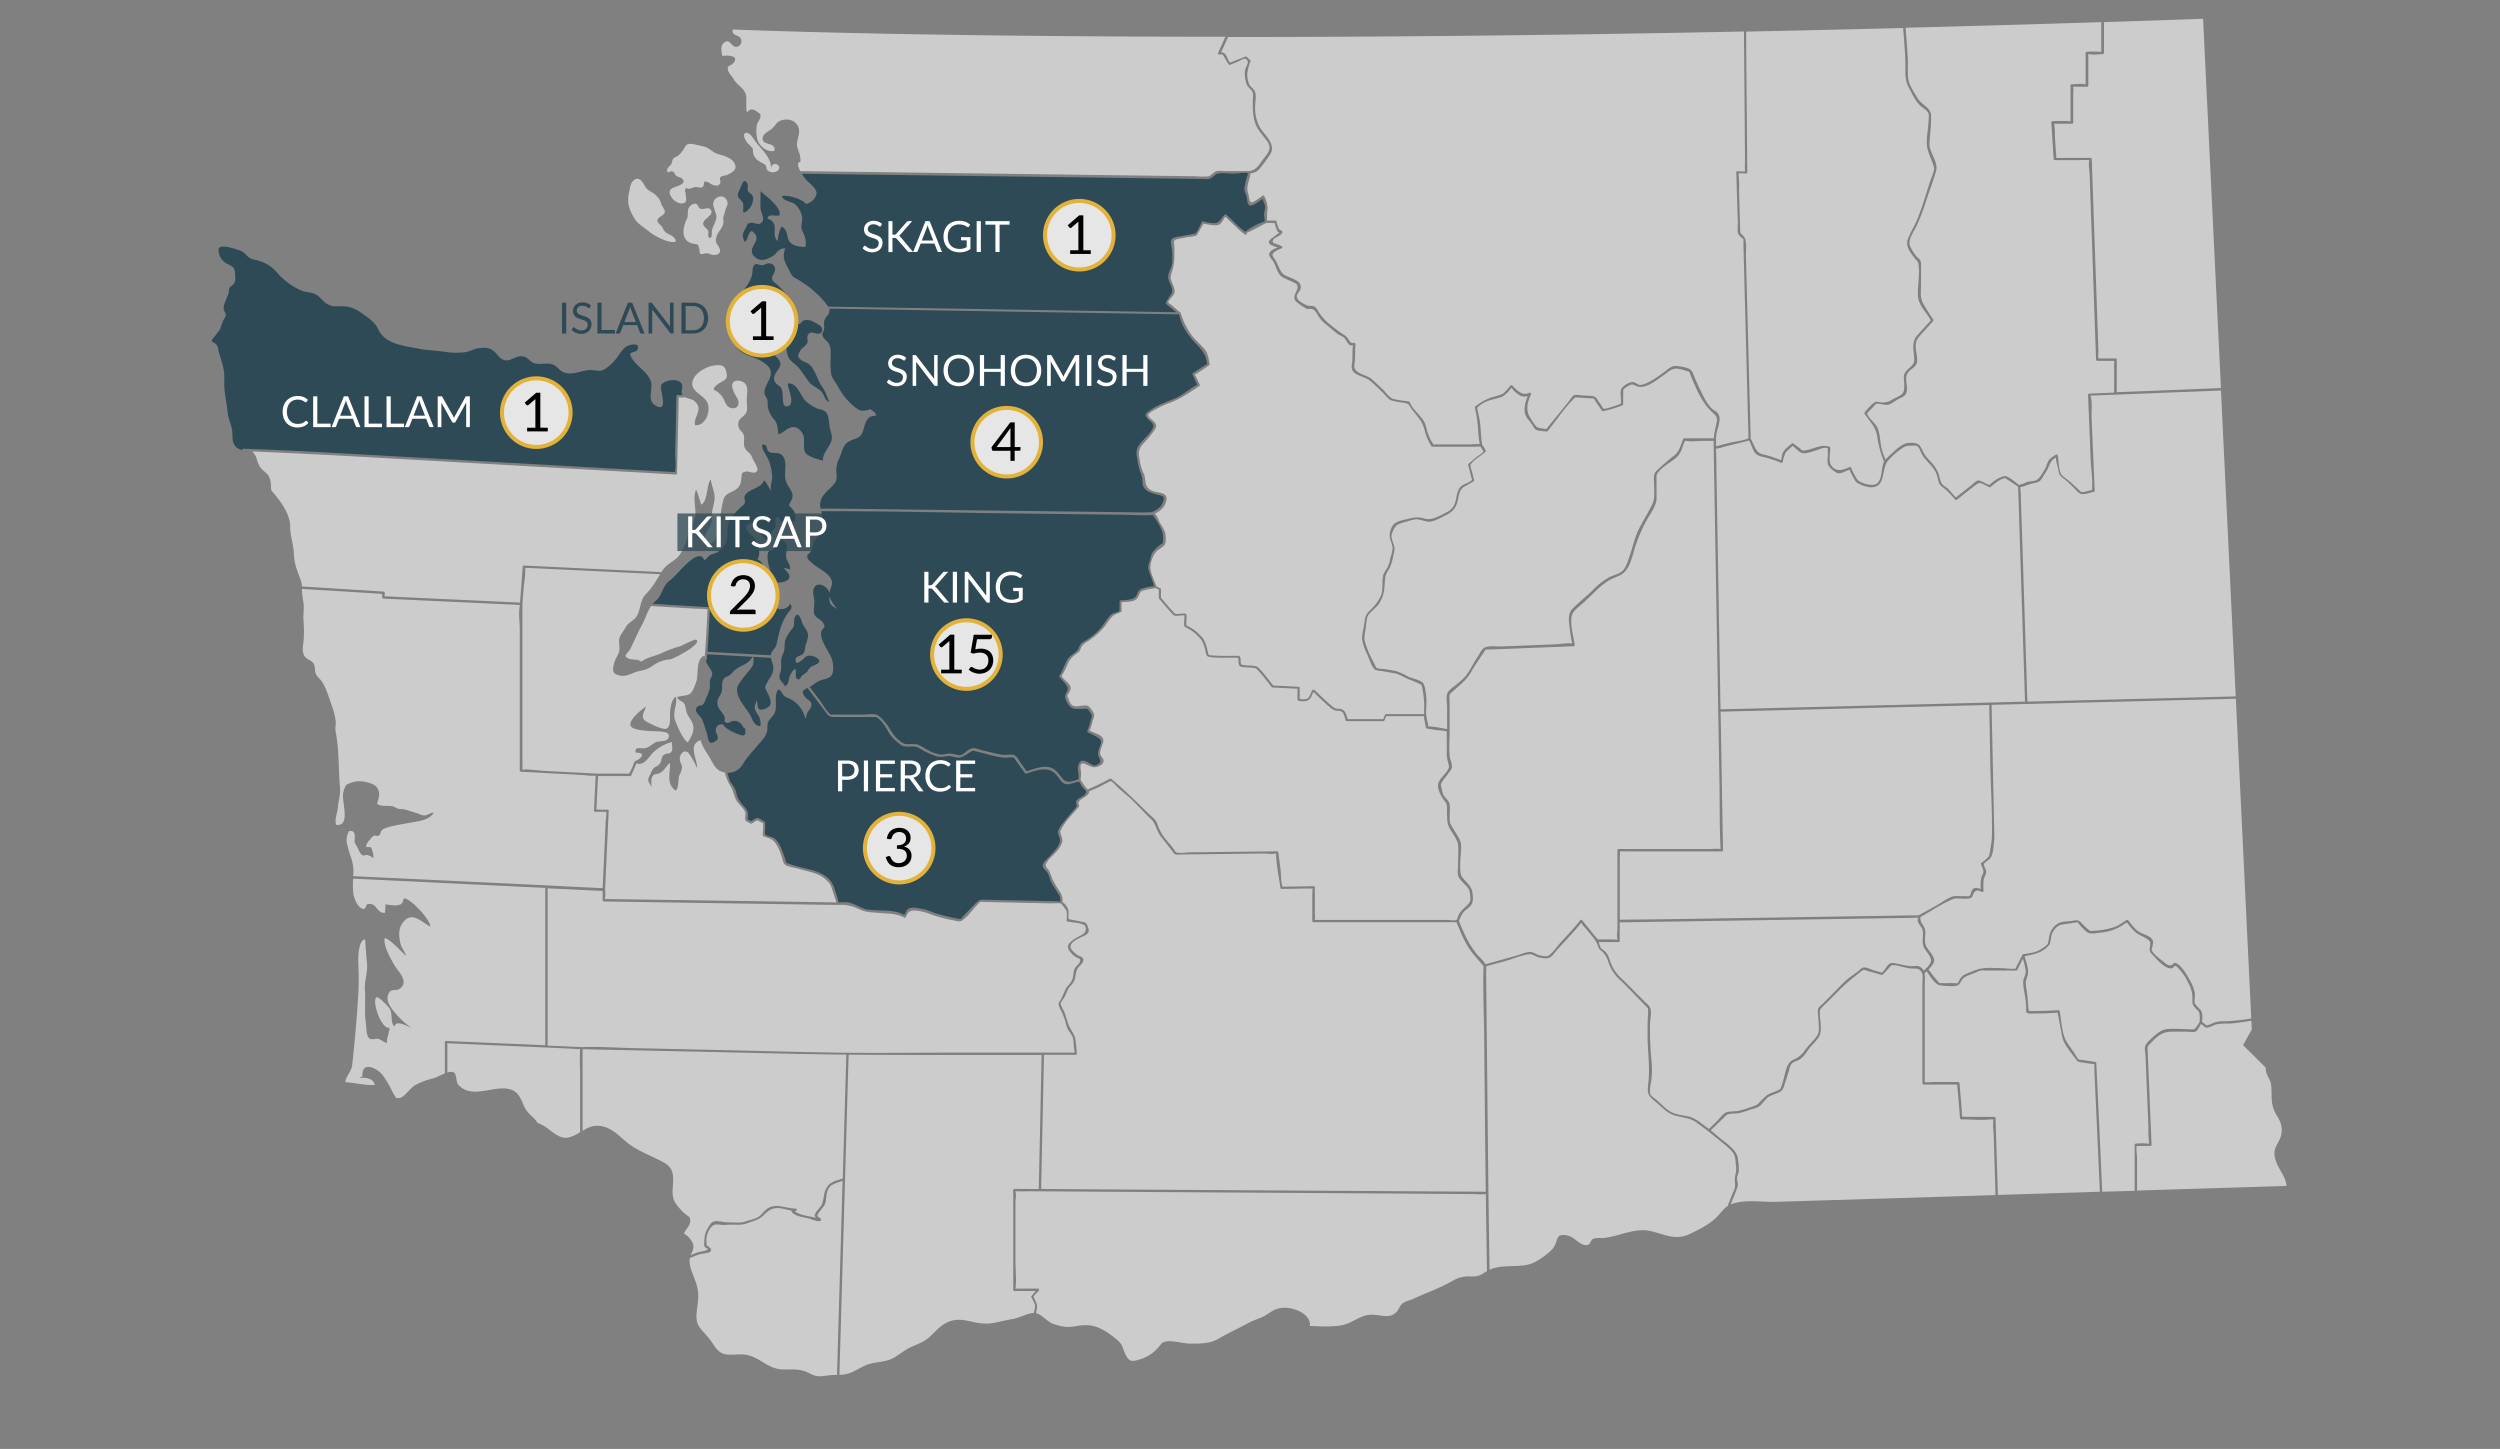 <svg xmlns="http://www.w3.org/2000/svg" viewBox="0 0 930 539"><rect x="0" y="0" width="930" height="539" fill="#808080" stroke="none"/><defs><style>.cls-1{fill:#ccc;}.cls-2{fill:#2e4a56;}.cls-3{fill:#e6e6e6;}.cls-4{fill:#e3b23a;}.cls-5{fill:#fff;}.cls-6{opacity:0.75;}</style></defs><g id="Layer_1" data-name="Layer 1"><path class="cls-1" d="M638.64,156.85c.23-1.63-.19-2.2-1.55-3.39-4-3.49-6.46-9.58-8.39-14.42-.41-1-.1-.69-1.14-1a31.5,31.5,0,0,0-3.4-.89c-2.27-.3-3.66,1.32-5.41,2.51-2.51,1.71-6.62,5.27-9.86,4-1.27-.49-1.59-.84-2.43-.47a10.65,10.65,0,0,0-2.63,1.75c.14-.12,0,.55,0,.79.06.69,0,1.42,0,2.1v2.53a.43.43,0,0,1-.22.38,40.14,40.14,0,0,1-7.22,2.2.46.46,0,0,1-.5-.2l-2.25-3.3a9.23,9.23,0,0,0-.81-1.27c.13.19-.74,0-1.05,0l-4.82-.28c-.18,0-.81,0-1-.08a2.37,2.37,0,0,1-.32.37c-3.7,3.57-6.7,8.24-9.95,12.23a.42.42,0,0,1-.43.11c-1.16-.19-3-.12-4-.72-.49-.29-.89-1.21-1.18-1.65-.62-1-1.27-1.66-1.94-2.54-1.75-2.32-.89-5.7.18-8.3a3.45,3.45,0,0,1-3.08-.31,9.13,9.13,0,0,1-2.71-2.41,3,3,0,0,0-.22-.33,7.25,7.25,0,0,0-.7.78,9.49,9.49,0,0,1-2.72,2.47c-1.83.84-4,1-5.82,1.82a10.78,10.78,0,0,0-3.48,2.26s0,.23,0,.44c0,.54.22,1.1.32,1.63.2,1,.45,2,.6,3,.43,3,.31,5.91.91,8.9h0a9.37,9.37,0,0,1,1.25,2,.42.42,0,0,1-.07.53c-1.69,1.44-4.31,2.94-5.56,4.74L547,173a1.08,1.08,0,0,1,0,.26,15.45,15.45,0,0,0,.55,2.1l.82,3.19a.45.45,0,0,1-.2.5L544.79,181c-1.5.86-1.86,2.11-2.22,3.86-.75,3.77-1.53,5.22-4.9,6.9-2.07,1-4.73,2.66-7,2.24a28.91,28.91,0,0,0-3.74-.87,20,20,0,0,0-3.91,1,11.12,11.12,0,0,0-3.39,1.2,7.42,7.42,0,0,0-2,4c0,1.94,1.45,3.52,1.07,5.51-.49,2.51-.89,5.08-2.22,7.28a5.72,5.72,0,0,0-1.11,2.49c-.22,1.37-.25,2.8-.38,4.17a12.26,12.26,0,0,1-1.8,5.45c-1.1,2-3.81,3.45-4.49,5.21a20.52,20.52,0,0,0-.58,4,28.3,28.3,0,0,0-.57,3.86c0,1.36,1,3.86,1.63,5.46.48,1.15,1.13,2.25,1.68,3.36.21.42,1.22,2.38,1,2.21.74.53,2.74.48,3.63.64,1.29.23,2.63.39,3.91.69a21.87,21.87,0,0,1,4.33,2c1.47.69,4.66,1.21,5.67,2.46.79,1,1,3.8,1.17,5.06.26,2.26-.2,4.59,0,6.85.1,1,.38,2,.58,3,.25,1.29-.26,1.17.89,1.22a47.53,47.53,0,0,1,6.28,1v-8.09c0-1.6-.55-4.24.27-5.63.71-1.2,2.61-2.36,3.63-3.28a24.67,24.67,0,0,0,2.88-2.61c1.82-2.29,3.15-5.24,4.81-7.69.85-1.26,1.43-2.84,2.85-3.26,1.7-.5,4.13-.16,5.89-.23l20.16-.79c1.8-.07,4.21-.6,6-.25a2.56,2.56,0,0,0-.06-.57,38.59,38.59,0,0,1-.73-4.66c-.38-2.59-1-5.77,1-7.81,2.34-2.33,5-4.44,7.37-6.73a27.47,27.47,0,0,1,6.18-4.89c1.51-.76,3.72-1.22,5-2.4s2.09-3.91,2.69-5.64c1.16-3.31,1.84-6.87,3.44-10s3.29-5.82,4.8-8.8c1.23-2.41.84-4.89.84-7.58,0-2-.52-3.75.87-5.21a88.47,88.47,0,0,1,6.84-5.86c1.64-1.4,2.2-3.74,3.09-5.89a.47.47,0,0,1,.43-.33h11a12.26,12.26,0,0,1,.23-2.09C638,159.64,638.44,158.26,638.64,156.85Z"/><path class="cls-1" d="M753,251.5q-1.14-35.22-2.26-70.44l-2.62-1.74c-.57-.38-1.13-.77-1.7-1.13-.41-.25-.49-.31-.46-.32-1.87.19-4.08,2.15-5.47,3.26a.46.46,0,0,1-.43.12c-1.06-.45-2.68-1.57-3.8-1.6a10.49,10.49,0,0,0-2.29,1.52c-2,1.53-4,3.15-6,4.72a.46.46,0,0,1-.63,0,37.09,37.09,0,0,0-3.79-4,9.92,9.92,0,0,1-1.65-1.33c-.92-1.12-.93-2.42-1.37-3.75-1-3.19-3.7-4.79-5.39-7.51-1.07-1.74-1.13-3.62-2.9-3.53-2.38.13-3-.21-4.86,1.13a25.48,25.48,0,0,0-5.15,4.63c-1.39,1.75-1.4,4.86-2.27,7.16-1.42,3.75-5.75,2.74-8.64,1.17-1.12-.61-1.2-1-1.85-2.25a17.33,17.33,0,0,1-1.22-2.34,4.46,4.46,0,0,0-.23-.52l-.1,0c-1.29.4-2.95,1.63-4.37,1.24a8.69,8.69,0,0,1-3.41-2.84c-.56-1.21-.17-3.07-.17-4.37,0-.55-.25-2.24.16-1.81-.94-1-3.21.15-4.16.44-1.37.42-4,1.44-5.48,1.15-.91-.18-2.28-1.48-2.94-2.14-.22-.22-.68-.39-.77-.53a6.24,6.24,0,0,0-.55.58,25.13,25.13,0,0,0-1.85,1.71,14.26,14.26,0,0,0-1.23,3.72.44.44,0,0,1-.54.31,38.89,38.89,0,0,0-7.11-2.33c-3.46-.6-3.3-3.28-4.85-6l-9.42,2.36a13.27,13.27,0,0,1-2.43.6,1.19,1.19,0,0,0-.44.1c0,.07,0,.13,0,.18.15,2.94.11,5.9.16,8.84q.71,41.09,1.42,82.16c0,1.92.06,3.83.1,5.75l23.13-.58L753.3,261Z"/><path class="cls-1" d="M640.07,264.74q.45,25.78.89,51.55a.44.44,0,0,1-.44.44H607.06c-1.49,0-3-.06-4.5,0v0a9,9,0,0,1,0,2.08v23.32L616,342l60-.93,37.74-.58,6.36-3.5c2-1.08,4.29-2.95,6.46-3.55a10.6,10.6,0,0,1,2.7-.07c.8,0,1.61,0,2.41,0a2.78,2.78,0,0,0,.91,0h0l0,0c.94-.85.5-2.47,1.85-2.94a3.61,3.61,0,0,1,2.44.35,16.91,16.91,0,0,1,.14-4.22c.21-.87.88-1.66.83-2.47a11.42,11.42,0,0,0-.94-2.64.41.41,0,0,1,.12-.43,15.76,15.76,0,0,0,2.76-2.36,9.68,9.68,0,0,0,.59-2.7,32,32,0,0,0,.6-4.24c.23-9-.38-18-.57-27L740,262.24l-35.31.88Z"/><path class="cls-1" d="M489.06,342.32c0,.22.18.14,0,0Z"/><path class="cls-1" d="M786.63,146.83l-7.65.3c-.41,0-.89,0-1.31,0a1.92,1.92,0,0,0,.08.37c.66,2.21.22,5.37.32,7.66l.5,11.8.66,15.58a.45.45,0,0,1-.33.42c-1.44.28-3.73,1.25-5.06.66-.94-.42-2-1.8-2.7-2.49-.92-.85-1.8-1.78-2.77-2.56-2-1.64-2.25-1.41-2.71-4-.21-1.2-1-3.22-.78-4.42h0a10.59,10.59,0,0,0-1.47,1.06c-.85.94-1.46,3.22-2.46,4.59-1.61,2.22-1.33,3.39-4.17,3.89-1.52.27-2.74.87-4.2,1.25-.27.08-.85.32-1,.21a10.59,10.59,0,0,0,.12,1.9l.84,26.12L754.19,261l12.5-.31,65-1.63-5.49-113.79h0l-15.82.62Z"/><path class="cls-2" d="M305.93,124.32c.11,1.73,1.73,2.24,2.47,3.67.88,1.68.52,3.94.59,5.82a33.47,33.47,0,0,0,.21,5.4c.36,1.66,1.83,3.19,2.6,4.74a24.67,24.67,0,0,0,6.52,7.73c1.7,1.29,2.38,1.24,4.31.9,1.58-.28.57-.79,1.93.22.76.57,1.38.86,1.22,1.9-3.41-.29-3.95,3-4.7,5.48-1,3.3-2.89,2.6-5.62,4.26-1.94,1.18-2.27,3.88-3.24,6a10.33,10.33,0,0,0-1.07,5.61c.26,2.75-.06,3.36-2.34,5.57-1.43,1.37-3,2.72-3.54,4.78a5.41,5.41,0,0,0,0,2.8l.11,0c9,0,18.06.17,27.1.28q40.65.5,81.29,1l11.77.16c.74,0,1.89-.16,2.84-.06a10.11,10.11,0,0,0,3.38-2.21c.39-.44,1.39-2.43,1.15-3.19s-1.07-.85-2-1.09c-2.62-.7-5.76-1.36-5.91-4.59a8.79,8.79,0,0,0-.9-4.12,24.1,24.1,0,0,1-1-4.54c-.79-3.52-.13-4.61,2.19-7.14,1.19-1.3,3-2.95,3.63-4.61s-1.18-2.33-2.14-3.49c-1.29-1.57-.2-2.08,1.23-3.09,3.32-2.34,7.15-3.2,10.64-5.07,2.16-1.16,4-2.86,6.2-4a4.82,4.82,0,0,0,.5-.37c-.15-.27-.31-.73-.39-.9l-1.32-2.79a.45.45,0,0,1,.16-.61l3.93-2.58a9.33,9.33,0,0,0,1.5-.92c-.32.27-.28-.86-.42-1.42-.94-3.79-4-5.67-6.25-8.71a19.8,19.8,0,0,1-3.75-7.4,3.77,3.77,0,0,0-.34-.82,8.19,8.19,0,0,0-.86,0l-69.37-1.12-59.81-1a2.64,2.64,0,0,1,.14.8c0,1.47-1.57,2.26-1.91,3.67-.26,1.08.07,2.22-.1,3.32C306.48,123.22,305.89,123.77,305.93,124.32Z"/><path class="cls-1" d="M488.46,330.52c.12.12.14,0,0,0Z"/><path class="cls-1" d="M777.31,59.49c0-.24-.15-.13,0,0Z"/><path class="cls-2" d="M280.26,244.33c.06,2.6.28,2.79-1.52,5.09a40.51,40.51,0,0,0-4.09,5.4c-1.84,3.54,2.42,8,4.15,10.73,1.14,1.77,1.55,4.61,4.06,4.55a6.06,6.06,0,0,0-.56-3.63c-.47-.89-1.36-1.92-1.5-2.94-.19-1.35.41-1.78.75-3.09.11.7.23,2.73.68,3.21.8.85,3.36,0,4.17-1.24s-.29-3.45-.87-4.63c-.92-1.88-1.27-2-.1-4,.86-1.5,1.95-2.77,2.21-4.52s-.61-3-.82-4.53h-.05Z"/><path class="cls-2" d="M404,294.41c0-.31-1.31-1.54-1.52-1.84a17.21,17.21,0,0,0-1.16-1.92c.12.19-.44.15-.88.3a24.22,24.22,0,0,1-2.53.69c-2.57.62-3.34-1.4-4.88-3.3-2.91-3.6-7.51-1.77-11.27-.54a.47.47,0,0,1-.5-.2l-3.58-5a6.15,6.15,0,0,0-.52-.77l-.19,0c-1-.27-2.32.09-3.38,0-3.44-.28-7-1.5-10.33-2.27-1.79-.41-1.26-.4-3,.62a10.56,10.56,0,0,1-3.09,1.63c-1.13.19-3.75-.64-4.12-.6-1.61.15-3,.58-4.67.13a27.69,27.69,0,0,1-6.37-3c-1.32-.77-2.12-.61-3.81-.61-2.08,0-2.54-.09-4.14-1.47a13.5,13.5,0,0,1-3.57-4c-1-1.82-2.65-4.54-4.64-5.58.27.18-.47,0-.71.05-.61,0-1.22,0-1.82,0H310.65c-2.41,0-2.42-.44-3.92-2.42l-6.32-8.37s0,0,0,0c-1.88.84-2.42,1.35-.94,3.31,1.05,1.38,2.89,1.5,2.26,3.63-.28.93-1.18,1.69-1.55,2.6a14.79,14.79,0,0,0-.44,2c-1.07-3.12-2.05-5-4.8-6.88-.95-.66-2.39-1.05-3.19-1.72s-1-1.9-2.16-2.42c-1.87,2.1-.35,6-1.33,8.57-.53,1.35-1.82,2.15-2.42,3.43s-.23,2.19-.45,3.35c-.48,2.54-2.38,4-4,6-1.95,2.39-3.69,4.05-5.19,6.69a6.36,6.36,0,0,1-5.59,3,17.33,17.33,0,0,0,1,3.11c.5,1,1.33,1.84,1.81,2.85.55,1.17.6,2.62,1.22,3.75a24.31,24.31,0,0,0,2.24,2.92,5.3,5.3,0,0,1,1.29,2.12c.34,1.68-.79,2.61,1.06,3.14.6.17,1.41-1,2.53-1.07.82,0,2,1,2.66,1.35a.42.42,0,0,1,.22.38v2.64a8.06,8.06,0,0,0,0,1.77l.07,0c1.38,1,2.89.68,4,2a12.53,12.53,0,0,1,2.34,4.26,33.23,33.23,0,0,1,1.26,3.59c.24,1.07-.1.45.44.7,6,2.75,15.11,1.92,17.58,9.31l1.24,3.73a11.44,11.44,0,0,0,.53,1.81h0c0-.34,2-.23,2.44-.22a6.53,6.53,0,0,1,1.93.28c1.94.59,3.71,1.8,5.66,2.36a31.85,31.85,0,0,0,3.5.3c2.87.22,6.25,0,9,1,.6.23,1.19.53,1.79.77.44-.56.57-1.37,1.09-1.92,1.28-1.32,3.53-.61,5.16-.39,2.21.31,4,1.34,6.15,1.95s4.58,1.15,6.88,1.65c.44.09,1.77.14,1.49.37a8.36,8.36,0,0,0,1.12-1.2l4.57-4.72c1.66-1.7,2.13-1.42,4.53-1.37l12.85.27,12.37.26a10.22,10.22,0,0,1,1.81.16,4.8,4.8,0,0,0-.89-3.17c-.86-1.4-1.88-2.79-2.59-4.26-.55-1.12-.71-2.5-1.43-3.52s-2-1.54-1.5-3c.37-1.09,1.89-2.28,2.62-3.13a32.91,32.91,0,0,0,2.53-2.89,9.09,9.09,0,0,0,1.2-2.6c0-1.12-.94-2.4-.78-3.5.23-1.57,2.14-3.52,3.12-4.79.71-.93,1.49-1.81,2.23-2.7a15.91,15.91,0,0,0,1.53-1.86.77.77,0,0,0,.09-.13,1,1,0,0,1-.06-.2c-.2-1.1-.51-1.45.36-2.27S404.21,295.92,404,294.41Z"/><path class="cls-2" d="M268,269.48c1.47-.23,1.06.51,1.89,1.14a17.47,17.47,0,0,0,4.81,2.53c2.33.87,2.77.49,2.55-2.12-.26-.11-.51-.13-.67-.41-.91-1.66-1.85-2.58-3.83-2.43-.8.06-1.7,1-2.58.66-1.2-.49-.28-1.22-.64-2.18-.74-2-2.28-2.57-2.6-4.52-.37-2.26.78-2.81,1.46-4.57.6-1.57-.18-3.45.75-4.87.63-1,1.3-.87,2.1-1.4a11,11,0,0,0,1.72-1.68c2.48-2.31,5.28-2.21,7-5.31l-16.87-.93c-.06.63-.11,1.27-.18,1.91a.45.45,0,0,1-.33.4c.06.23.13.47.21.7.48,1.35,2.13,2.94,2.16,4.32,0,1-.68,1.49-.86,2.37s.11,1.75,0,2.59a15.56,15.56,0,0,1-1.46,4.1,6.51,6.51,0,0,1-1.13,2.32c-.59.56-1.56.16-2.16.91-1.49,1.86,1.21,3.11,1.9,4.75.6,1.4,1.05,3.13,1.56,4.52.7,1.92.43,5.16,3,3.66s.32-2.56.46-4.51A2.12,2.12,0,0,1,268,269.48Z"/><path class="cls-1" d="M202.75,286.78l19.32,1h9.59a17.94,17.94,0,0,0,2.2,0l.21,0a.46.46,0,0,1,.08-.16,26.79,26.79,0,0,0,1.81-4.17.34.34,0,0,1,.37-.22c0-.05,0-.1,0-.12,2.4-.91,4-3.26.23-3.1-.76-2.53,2-1.4,3.42-1.69s2.56-1.5,3.89-2.16,4.1-.08,4.75-1.55c1-2.27-1.8-2.38-3.14-2.5-2.07-.19-10.19,0-10.91-2.2s4.33-6.17,5.81-7.1c-.87,2.41-2.49,4.2.29,5.74,1.32.73,5.94,3.08,7.3,2.49,1.73-.74,1.14-4.58,1.29-6.09.18-1.86.49-4.69,2.16-5.81.69,2.79-1.41,6-.22,9,.79,2,2.79,6.94,4.7,8,2-3.24,3.07-5.48.74-8.86-1.29-1.87-1.25-2.58-1.78-4.71s-2.25-1.37-3-3.25c1.3-.54,3.66-.39,4.79-1.21s1.83-3.08,2.26-4.22c1-2.64.05-6.63,1.82-9,.78-1,1.17-1.05,1.43-.62.26-2.79.42-5.57.57-8.37q.19-3.45.38-6.92c0-.74,0-1.52.13-2.25,0,0,0,0,0-.06a26,26,0,0,0-4-.2l-7-.42-9.72-.58a.51.51,0,0,1-.25-.1c-1.52,2.14-2.16,4.76-3.52,7.23-1.51,2.75-2.8,5.83-4.14,8.58-.88,1.83-3,2.55-1.08,3.66,1.5.88,3.54.07,5,1.32,2.23-1.73,5.28-2.1,7.76-3.26a43.77,43.77,0,0,1,6.47-2.42c.85-.24,5.75-2.87,6.27-2.5,2.26,1.56-8.31,7.08-9.73,7.3a12.79,12.79,0,0,0-6.49,2.36c-1.94,1.4-3.06,1.57-5.39,2.09-2.16.49-4.14,2-6.44,1.63-3.42-.52-3.23-2.12-2.42-5,.41-1.48,1.43-2.63,1.77-4.1.4-1.73-.46-3.71.27-5.35.49-1.1,1.74-2.8,2.37-3.88.87-1.5,2.69-2.08,3.68-3.49,2-3,1.1-6.1,3.87-8.79,2-2,3.53-4.67,5.07-7.13l-9.52-.46-34.44-1.64-5.25-.25-1,0h0c.18,2.43-.4,5.14-.59,7.57l-.45,5.76v59.76a14,14,0,0,1,0,1.94C197,286.09,200,286.63,202.75,286.78Z"/><path class="cls-1" d="M358.92,391.56h39.45c.4,0,.91.07,1.36.05,0-.26,0-.65-.06-.78-.32-1.48-.17-3.06-.51-4.53s-1.5-2.47-2.14-3.83a18.41,18.41,0,0,1-.72-2.51,26.41,26.41,0,0,0-1.4-3.65,8.65,8.65,0,0,1-1.13-2.74c0-.59.51-1.13.79-1.62a34.1,34.1,0,0,0,1.64-3.6c.69-1.57,2.24-2.55,2.78-4.22.44-1.35.22-2.88,1-4.13.5-.82,2.36-2.05,1.71-3.21-.12-.2-1.12-.55-1.38-.72a8.28,8.28,0,0,1-2.76-2.79c-.83-1.66.34-2.6,1.63-3.62s2.73-1.41,3.81-2.31a2.2,2.2,0,0,0,.53-3.1.83.83,0,0,1-.11-.13.62.62,0,0,1-.23-.09c-1.68-.81-4.22-.84-6.08-1.21a.46.46,0,0,1-.32-.43,18.74,18.74,0,0,0,0-3.5,19.1,19.1,0,0,0-2.09-2.77c-.52-.26-3.23,0-4.19-.07l-17.68-.37-6.77-.15c-1.74,0-1.22-.27-2.29.83-1.8,1.85-3.66,4.55-5.8,6-1.09.73-1.91.26-3.29,0a53.12,53.12,0,0,1-8.51-2.27,18.87,18.87,0,0,0-5.67-1.35c-1.89-.18-2.8.52-3.48,2.33a.45.45,0,0,1-.65.26,13,13,0,0,0-4.8-1.38l-8.05-.61a13.2,13.2,0,0,1-4.38-1.33,14.42,14.42,0,0,0-7.35-1.36l-10.87-.16-76.28-1.14a.44.44,0,0,1-.44-.44v-3.46l-20.47-1v58.52l12.5.53c.32,0,.63,0,.95,0,6.28-.17,12.64.28,18.92.41l32.29.71c15.55.34,31.12.82,46.68,1C329.69,391.74,344.31,391.56,358.92,391.56Z"/><path class="cls-1" d="M225.1,334a2.25,2.25,0,0,0-.11.44,10.18,10.18,0,0,0,1.12,0l6.72.1,78.35,1.16c-.58-1.72-1.15-3.45-1.73-5.18-.66-2-1.08-2.27-2.71-3.7-2.41-2.11-6.72-2.72-10.06-3.73-1.2-.36-3.59-.6-4.6-1.38-.82-.63-1-2.21-1.34-3.17a17.84,17.84,0,0,0-2.21-4.81c-1.22-1.74-2.25-1.82-4.46-2.6a.46.46,0,0,1-.33-.43c0-1.06.36-4.05.05-4.55,0,.08-2.15-1-1.88-1-.65,0-1.65.89-2.25,1.22a.46.46,0,0,1-.44,0c-.51-.32-1.59-.7-1.89-1.24-.41-.75.16-2-.06-2.77-.43-1.65-2.52-3.1-3.4-4.75s-1-3.42-2-5a16.63,16.63,0,0,1-2.18-5.1.92.92,0,0,1,0-.16,6,6,0,0,1-1-.21c-2.51-.72-3.47-3.25-4.58-5.13-1.42-2.4-2.75-4-3.49-6.67-5,1.64-1,7.44-1.3,10.49a25.15,25.15,0,0,0-3.14-5.66c-1.58-1.68-3.47.25-3.28,2.49.1,1.17.88,1.74.81,3a10.78,10.78,0,0,1-1,2.8c-.51,1.48-.18,4.75-1.31,5.65-3.78-2.62-1.93-6.62-2.19-10.32-1.43,1.21-2.15,3-3.83,3.82-1,.51-1.87,0-2.66,1.22-.67,1-.31,2.72-.42,3.88-1.14-2.32-1.69-2.21-.38-4.68a9.47,9.47,0,0,1,1.12-2.11c1-1,1.89-.84,2.64-2.19.6-1.08.21-2.24,1.41-3s2.1,0,2.81-1.3c.39-.7,0-2.62,0-3.41a16.36,16.36,0,0,0-7.1,4.07c-1.52,1.72-3.47,5-6,3.83,0,0,0,0,0,0l-2,4.56a.43.43,0,0,1-.38.22H222.49L222,298a24.82,24.82,0,0,1-.13,2.59c0,.15,0,.41,0,.61a15.06,15.06,0,0,1,1.77,0H226a.44.44,0,0,1,.44.44L225.1,331A11.46,11.46,0,0,1,225.1,334Z"/><path class="cls-1" d="M794.76,426.28c-.09,0-.08.08,0,0Z"/><path class="cls-1" d="M593.15,348c.38.46.88.94,1.23,1.46h5.68a14.71,14.71,0,0,0,1.67.07.73.73,0,0,0-.05-.26c-.34-1.11,0-2.83,0-4v-29a.45.45,0,0,1,.45-.44h34.62a15.93,15.93,0,0,1,3.31,0c-.44-8.48-.28-17-.43-25.53q-.45-25.47-.88-50.93l-1.26-72.78c0-.86,0-1.72,0-2.58h-4.11c-1.86,0-4.17.36-6,0a2.46,2.46,0,0,0-.56,0,14.55,14.55,0,0,0-1,2.55,8.85,8.85,0,0,1-1.59,3c-2.29,2.41-6,3.84-7.8,6.77-.27.46-.15-.06-.19.89s0,1.78,0,2.67c0,1.81,0,3.62,0,5.42,0,2.87-2.25,5.64-3.59,8.08a56.4,56.4,0,0,0-4.63,10.91c-1,3.33-1.92,7.92-5.22,9.63-1.48.76-3.12,1.28-4.54,2.14a30.84,30.84,0,0,0-4.88,4c-1.55,1.47-3.07,3-4.64,4.41-1.75,1.61-4,2.86-4.18,5.45-.27,3.24.72,6.73,1.25,9.91a.46.46,0,0,1-.43.56l-14.15.55-16.87.66a7.91,7.91,0,0,0-1.76.07h0c-.22.27-.4.68-.56.92-1.52,2.23-3.07,4.43-4.44,6.75a16.78,16.78,0,0,1-3.43,4.5l-3.71,3.35a6.63,6.63,0,0,0-1.08,1,.73.73,0,0,1-.11.14,11.65,11.65,0,0,0,0,2.83v10.73c0,3.07-.27,6.26,0,9.32.12,1.31,1,2.85.85,4.15-.09.89-1,1.8-1.49,2.54-.69,1.06-2.37,2.77-2.62,4a35.82,35.82,0,0,0,.85,3.6c.53,1.18,1.85,2,2.3,3.25a8.38,8.38,0,0,1,.18,2.56c0,1.55-.25,3.52.15,5a31,31,0,0,0,1.7,2.89c1.2,2.09,2.41,3.48,2.37,5.86-.06,3.14-.71,6.86-.18,9.95.3,1.75,3.19,3.66,4,5.72.53,1.31.81,4.27.17,5.48-.74,1.41-2.58,2.28-3.5,3.6a15.31,15.31,0,0,0-1.32,2.8c1.88,4.58,3.58,8.61,6.78,12.46.86,1,2.41,2.33,3.08,3.63l11.26-3.14c1.58-.44,3.6-1.39,5.24-1.46,1.24-.05,2.28.92,3.48,1.24,1.42.38,3,.59,3.69,0,1.65-1.27,3-3.34,4.43-4.89,2.45-2.69,5-5.32,7.19-8.2a.45.45,0,0,1,.63,0Z"/><path class="cls-1" d="M705.61,358.49c1.71.3,3.48.77,5.2.92.87.08,2.25-.3,3.05.07a3.42,3.42,0,0,1,1.76,1.64l.71-.7a.46.46,0,0,1,.29-.3A7.35,7.35,0,0,0,718.2,358c.67-1.78-1.51-3.78-2.35-5.28-1.26-2.25-.09-4.69-.71-6.92-.3-1.09-1.42-1.94-1.71-3-.12-.44.1-1,0-1.46a15.59,15.59,0,0,0-1.61.09l-60.35.94-48.94.75v6.9a.44.44,0,0,1-.44.44h-7.32a8.42,8.42,0,0,0,.75,2.22c.26.38,1.27.9,1.77,1.43a8.71,8.71,0,0,1,1.59,3.12,14.6,14.6,0,0,0,3.76,6.22c3.08,2.93,6,6,9,9,.73.76,2,1.62,2.29,2.62.52,1.53-.09,4.25-.11,5.85a117.1,117.1,0,0,0,.45,12.72,34.06,34.06,0,0,1,0,8.38c-.23,1.44-.88,4.09-.16,5.38a10.23,10.23,0,0,0,1.83,1.51c1.74,1.45,3.53,3.5,5.49,4.63,2.28,1.32,5.31,1.31,7.78,2.1a15,15,0,0,1,3.87,2.39c.89.64,1.77,1.28,2.63,1.95l3.17-3.1c.86-.84,2-2.46,3.1-3s3.07-.38,4.38-.58a26.69,26.69,0,0,0,4.14-1.19c1.51-.51,2.8-.78,3.77-1.7a26.43,26.43,0,0,1,3.06-3c1.39-.93,3.21-1.2,4.61-2.11.69-.45.15.19.54-.64a23.78,23.78,0,0,0,.88-2.75c.73-2.28,1.11-6.39,3.47-7.56a9.54,9.54,0,0,0,4-2.84c.53-.69,1-1.39,1.58-2.07,1.17-1.46,3.42-3.37,4-5.19.46-1.6.06-3.95,0-5.59,0-.94-.4-2.63,0-3.54.24-.61,1.14-1.23,1.58-1.66l3.71-3.71c1.75-1.75,3.43-3.67,5.31-5.28,1.21-1.05,2.59-1.94,3.87-2.9.6-.46,1.58-1.54,2.35-1.66,1.07-.16,2.8.77,3.84,1.06.8.23,1.6.43,2.39.68l.48.16a.44.44,0,0,1,.1-.06c1.21-.7,1.93-2.95,3.23-3.44A5.06,5.06,0,0,1,705.61,358.49Z"/><path class="cls-1" d="M781.16,443.34q-.57-12.4-1.13-24.82-.35-7.56-.68-15.12l-.24-5.25a13,13,0,0,0-.06-2.32,5.15,5.15,0,0,0-.83-.08c-1.12-.07-2.26-.32-3.38-.48-1.5-.21-1.78-.11-2.61-1.26-1.93-2.68-4.57-5.43-5.18-8.72l-1.29-7c-.12-.67-.53-1.57-.18-1.6a11.65,11.65,0,0,0-1.52.13c-2.48.12-5,.23-7.44.2-.85,0-2.38.25-2.87-.61-.14-.26.06-1.17,0-1.5,0-1.1-.17-2.21-.29-3.3-.23-2.05-.89-4.32-.82-6.37,0-1.34,1-2.66.95-3.81a23.21,23.21,0,0,0-1.09-4.8l-2.07,4.19a.47.47,0,0,1-.39.22H738.52a5.36,5.36,0,0,0-3.19.56c-1.42.63-3.81,1.33-4.85,2.22s-1.16,2.35-2.39,2.78c-1.49.52-4.51.13-6.08,0-2.25-.18-3.9-3.37-5.29-5.28l-.78.79A19.91,19.91,0,0,1,716,366V401.6c0,.35,0,.7,0,1a23.69,23.69,0,0,0,3.18-.09h9.31a.45.45,0,0,1,.45.44l.51,6.18.37,4.4a15.5,15.5,0,0,0,.08,2c0-.32.82-.06,1.6-.06H741.9a.45.45,0,0,1,.44.44l.87,28.6,37.95-1.19Z"/><path class="cls-1" d="M708.91,10.32v0c.27,4.24.72,8.5.83,12.75.06,2-.13,4,.1,6.06.29,2.55,2.22,5.24,3.53,7.44,1.46,2.45,4.93,3.44,5,6.38.06,2.46-.17,5-.35,7.42a20.46,20.46,0,0,0-.21,4c.51,3,3.29,6.29,2.4,9.3-1,3.43-2.25,6.83-3.43,10.22A79.52,79.52,0,0,1,713,84c-1,2-3.27,5.1-2.51,7.38a14.75,14.75,0,0,0,2.45,4c.33.42,1,.84,1.27,1.26.66,1.1.41,3,.42,4.22,0,2.59,0,5.19-.08,7.79a7.93,7.93,0,0,0,1.31,5c1,1.79,2.17,3.53,3.32,5.26a.46.46,0,0,1-.07.54c-1.75,2-3.59,3.91-5.3,5.93-2.31,2.7-.45,5.87-.62,9-.13,2.24-2.73,2.86-3.69,4.67-1.15,2.15.7,5.37-.58,7.58-.51.86-1.87,1.38-2.68,1.81-1,.56-2.09,1.39-3.14,1.89-1.73.83-3.7-.48-5.34-.11.34,0-.35.46-.51.67-.39.49-.88.93-1.31,1.38s-.79.86-1.2,1.28l-.21.21c.53,1.84,2.88,3.4,3.74,5.09,1,2,1.13,4.77,1.47,7a21.19,21.19,0,0,0,1.68,5.1,30,30,0,0,1,3-2.86,15,15,0,0,1,4.1-3c1.47-.55,4.46-.6,5.53.55a12.17,12.17,0,0,1,1.47,2.67,16.21,16.21,0,0,0,2.49,3.22,13.42,13.42,0,0,1,3,4.36c.63,1.59.62,3.41,1.93,4.65.42.4,1,.64,1.39,1,1.2,1.06,2.09,2.45,3.27,3.52h0a6.72,6.72,0,0,0,.57-.46c.62-.6,1.4-1.1,2.08-1.64,1-.79,2-1.6,3-2.37.68-.52,1.84-1.82,2.69-1.85,1.07,0,2.54,1.11,3.57,1.46.17.06.5.14.5.22.27-.18.62-.56.79-.69a11.74,11.74,0,0,1,4.75-2.61c1.66-.13,4.11,2.28,5.57,3.3a19.34,19.34,0,0,0,2.67-1c1-.35,2.16-.33,3.21-.62,1.68-.47,2.58-2.54,3.53-4,.72-1.11.94-2.61,1.7-3.69a10.67,10.67,0,0,1,2.6-2,.45.45,0,0,1,.65.26c.37,2.1.32,5.07,1.23,7,.3.63,2.72,2.24,3.69,3.13l2.81,2.6a6.83,6.83,0,0,0,1,.89l.08.05h.07c1.14.09,2.54-.53,3.67-.7h.18s0,0,0,0c.37-3.52-.31-7.44-.46-11l-1-24.48a.44.44,0,0,1,.44-.44l9.27-.37V135.77c0-.46.08-1,0-1.53-.31,0-.7,0-1,0h-5.29a.45.45,0,0,1-.44-.44l-.43-12.33-1.65-47.64c-.1-3-.2-5.91-.31-8.86-.05-1.53-.48-3.57-.17-5.08a1.52,1.52,0,0,0,0-.33,25.35,25.35,0,0,0-3.38,0h-9.39a.45.45,0,0,1-.45-.44q-.42-6.8-.86-13.59a.45.45,0,0,1,.44-.44,44.68,44.68,0,0,1,5.9,0,5,5,0,0,0,.8,0,16.8,16.8,0,0,0,0-1.74V31.78a.44.44,0,0,1,.44-.44c1.5,0,3.38-.34,4.83,0l.34.09c0-.61,0-1.26,0-1.88V19.71a.45.45,0,0,1,.44-.45,30.77,30.77,0,0,1,4.8,0,4.39,4.39,0,0,0,.58,0c.05-.53,0-1.09,0-1.61V8.23Q744,9.43,708.91,10.32Z"/><path class="cls-1" d="M468.6,62.75a4.76,4.76,0,0,1-3.45,1.74c-.15,2.57-1.75,4.6-.85,7.31.25.77.36,2.55.81,3.16s1,.23,1.75-.24a29.89,29.89,0,0,0,2.82-1.93c.25-.2.55,0,.65.26a11,11,0,0,1,1.22,4.49,23.19,23.19,0,0,0-.18,4.49h3.06a.46.46,0,0,1,.43.33,10.86,10.86,0,0,0,.95,2.85c.34.45.74.39,1.11.78a.46.46,0,0,1,.12.43c-.46,1.51-3.15,1.77-3.55,3.11-.29,1,.85,1,1.82,1.44l1.42.57c.31.12.5.64.11.81A10.7,10.7,0,0,0,474,93.82c-1.31,1.16-.17,1.81.58,3.17,1,1.72,1.66,4.24,3,5.12,1.62,1.07,4.54,1.67,5.8,3.13a2.7,2.7,0,0,1,.48,2c-.24,1.61-2.6,2.3-.76,4.51a10.31,10.31,0,0,0,2.53,1.56c2.11,1.17,3-.45,4.4,1.87a19.09,19.09,0,0,0,4.77,5.56,57.61,57.61,0,0,0,5.15,3.82,4.22,4.22,0,0,1,1.52,1.45c1,1.44.69,1.55,2.31,1.55a.45.45,0,0,1,.44.45c-.07,1.46-.15,2.93-.09,4.39a29.22,29.22,0,0,1-.33,3.49c-.21,3.27,4.63,3.39,6.59,5.22,1.22,1.14,2.43,2.29,3.66,3.4s2.2,2.74,3.49,3.52,4.74,1,6.63,1.33a.44.44,0,0,1,.31.31c.63,2,3.09,4.15,4.36,5.83a8.23,8.23,0,0,1,1.64,3.12,21.82,21.82,0,0,0,1.79,5.15c.29.5,1.21,1.73.72,1.54a4.36,4.36,0,0,0,1.3,0h12.86a22.46,22.46,0,0,1,3.32-.11,44.88,44.88,0,0,1-.7-6.5,45.86,45.86,0,0,0-1.12-7,.47.47,0,0,1,.2-.5,18.47,18.47,0,0,1,6.52-3.52,20.27,20.27,0,0,0,3.67-1.2,19.64,19.64,0,0,0,2.88-3.08.44.44,0,0,1,.63,0c1.75,1.74,3.65,4,6.36,2.73a.45.45,0,0,1,.61.61c-1.33,2.87-2.12,6-.18,8.77a21.38,21.38,0,0,0,2.13,3.14c.63.61,1.6.57,2.87.83.3.06.85,0,.92.12l.22-.31c.73-.85,1.41-1.73,2.12-2.6l5.92-7.28c.58-.72,1.33-2.15,2.22-2.47a9.54,9.54,0,0,1,2.81.16c1.22.07,2.47.08,3.69.22,1.58.18,1.73,1,2.68,2.4a19.23,19.23,0,0,1,1.21,1.78c.17.35.5.57.46.63a15.67,15.67,0,0,0,2.8-.72,19.56,19.56,0,0,0,2.93-1c1-.42.67,0,.67-1.45s-.46-3.49.3-4.59a6.73,6.73,0,0,1,4-2.26c1,0,2,1.12,3,1.11a9.39,9.39,0,0,0,2.89-1,41,41,0,0,0,5.84-3.78c1.53-1.08,2.54-2.41,4.64-2.29,1.24.07,4.14.56,5.12,1.29s1.5,2.78,2,3.91c1.11,2.36,2.16,4.81,3.45,7.09A14.94,14.94,0,0,0,636.8,152c.59.55,1.45.88,2,1.45a3.53,3.53,0,0,1,.89,2.32c0,1.81-.79,3.71-1.12,5.47a14.41,14.41,0,0,0-.21,2.27.22.22,0,0,1,0,.08c0,.8,0,1.61,0,2.41l5.63-1.41c1.85-.46,4.68-.64,6.42-1.55h0a8.85,8.85,0,0,0,0-1c0-1.32-.07-2.65-.11-4q-.76-29.17-1.52-58.36l-.24-9.07a5.92,5.92,0,0,0,0-1.63c0-.15-1.68-1.23-1.94-2.07-.39-1.21-.09-3.05-.13-4.3L646.21,75l-.31-10.87a.44.44,0,0,1,.44-.44,20.13,20.13,0,0,0,2.81.07,1,1,0,0,0,0-.16,27.45,27.45,0,0,1,0-3.74l-.4-48.14c-74.78,1.52-138.93,2.05-192,2.05a.46.46,0,0,1,0,.23q-1.26,2.75-2.5,5.49a1.67,1.67,0,0,1,1.31.41c1,.83,1.14,2.55,2.08,3.4l.36-.17c.68-.29,1.38-.54,2.08-.81l3.28-1.3a.46.46,0,0,1,.43.12l1.3,1.29a.43.43,0,0,1,.11.43,16.2,16.2,0,0,0-1.21,4.66,10.34,10.34,0,0,0,.68,3.79c.5,1.08,1.89,1.78,2.24,2.91.5,1.63,0,4,0,5.66A14.62,14.62,0,0,0,469,47.92c1.82,2.61,5.62,5.87,3.6,9.37A57.29,57.29,0,0,1,468.6,62.75Z"/><path class="cls-2" d="M275.49,188.75c-1.27,1.36-3.5,3.29-4.2,5-1.16,2.84-.07,6.36-1.6,9a8.15,8.15,0,0,1-3.2,2.85c-.74.41-1.66.45-2.36.9-.89.57-1.21,1.47-2.16,1.89-2-5.58-10.45,6-12.52,7.35-3.23,2.14-2.74,5.48-5.65,7.93a8.62,8.62,0,0,0-1,.95l20.85,1.24a.47.47,0,0,1,.45.44c-.3,5.39-.5,10.79-.94,16.17l23.57,1.29h0c.19-1.61,1.78-2.5,2.14-4.09,1-4.45,1.54-7.68,4.09-11.45.6-.88,2.35-2.07.91-3.64-.51,2-4.66,3-5.45.85-.4-1.13,1-2,.73-3.24s-1.36-1.68-1.58-2.8a3.85,3.85,0,0,1-.05-1.53,2.21,2.21,0,0,0-1.24.23c-.91.67-.5,1.09-1.08,2s-.94.81-1.73,1.46c-1.4,1.14-1.95,2.34-3.87,2.42-1.19.05-4.69-.21-4.49-1.47.14-.9,3.29-1.76,3.58-3.1.44-2-2.24-2.11-3.63-2.93-1.87-1.1-2.05-2-1.93-4.36.06-1.32,1.3-4.17,3.23-3.47,1.19.43.59,4.43,1.13,5.64s3,3.15,4.69,2.58c1.28-.44,1.63-3.16,1.73-4.54.16-2.12-.4-3.37-2.19-4.3,1.61-2,.19-6.27-1.26-8-1.22-1.42-4.43-3.29-1.95-5.2s4.78,5.32,6.4,5.78,1.26-1.22,2-2.52c.57-1,1.37-1.39,1.64-2.62.08-.35-.31-2.91-.06-3a3.18,3.18,0,0,1,1.44,0c.27,2.54,3.84,1.55,5.83,1.45.09-1.66.2-3.08-.78-4.3-1.5-1.86-1.91-1-.7-3.28,1.86-3.45-1.65-4.8-2.15-8.35-.41-2.87,1-6.9-1.46-8.85-1.31-1.05-3.41-.29-4.59-1.06s-.38-3.12-2.55-2.57c-.25,1.86,2.07,4.37,2.61,6.22a17.78,17.78,0,0,1,1.11,6c-.08,1.51-1,3.86-.28,5.39-.56-1.19-1.89-3.77-2.78-4.44-1,3.23-5.74,3-7.12,5.79-.37.73.24,1.84,0,2.6S276.2,188,275.49,188.75Z"/><path class="cls-2" d="M291.53,211.27a8.41,8.41,0,0,1,2.33.6c.4-2-1.31-3-1.44-4.72s.94-3.45-.21-5.23c-.78-1.22-2.21-1.93-3.45-.39-.62.77-.27,1.92-.85,2.64s-1.6.55-2,1.08c-1.2,1.86.62,7.68,1.67,9.45.58,1,1.47,1.06,1.14,2.11,1-.21,2.31-.05,3.4-.56C295.34,214.78,292.9,212.89,291.53,211.27Z"/><path class="cls-1" d="M288.68,217.06a1.52,1.52,0,0,0,.09-.25,1.37,1.37,0,0,0-1.19,1.1A1.18,1.18,0,0,0,288.68,217.06Z"/><path class="cls-1" d="M818.24,377.31c-.16-1-.26-.94-1.2-1.93-1.48-1.55-1.47-1.67-1.47-3.81a11,11,0,0,0-1.45-5.75,19.06,19.06,0,0,0-4.21-6.07c-1.34-1.19-.79.36-2.28.48-2.24.2-5.2-3.24-6.48-4.64s-1.68-1.59-1.41-3.12c.32-1.83.2-2.47-1.3-3.35-1-.6-2.13-1.1-3.17-1.7a12.48,12.48,0,0,1-3.22-3.22,6.39,6.39,0,0,0-.85-1,11.14,11.14,0,0,0-2,1.25,18.53,18.53,0,0,1-8,2.52c-1.17.13-3.24.55-4.32.07s-2.83-2.49-3.64-3.46-.11-.53-1.06-.4-1.64.25-2.46.37c-1.53.23-3.16.26-4.16,1a6.23,6.23,0,0,0-2.61,4.59c-.27,1.45-.22,2.06-1.19,3-2.61,2.5-5.27,2.9-8.61,3.56.57,2.18,1.62,4.73,1.18,6.86-.28,1.39-.82,2.06-.74,3.28.1,1.52.41,3.06.59,4.58.2,1.72.25,3.47.45,5.18a1.11,1.11,0,0,1,0,.42l.15,0a7,7,0,0,0,2,.07c3,0,6-.13,9-.29a.46.46,0,0,1,.43.33c.71,3.87.71,8.76,2.93,11.95l2.61,3.76a12.08,12.08,0,0,0,1.61,2.39c-.1-.15.78.06,1,.08.68.05,1.36.19,2,.28l3.13.45c.19,0,.31.25.32.42Q781,419.4,782,443.32L794.1,443V425.87a.46.46,0,0,1,.45-.45,23,23,0,0,1,4.31,0,1.38,1.38,0,0,0,.61,0,45.64,45.64,0,0,1-.25-6l-.75-18.25-.32-7.93c0-1.13-.46-2.87-.17-4,.34-1.27,2.13-2.71,3.09-3.6,1.27-1.17,3-2.55,4.72-2.78,2.71-.36,5.7,0,8.44,0a9.58,9.58,0,0,0,1.93,0l.15,0,.07-.06a15.25,15.25,0,0,0,1.88-2.63A16.51,16.51,0,0,0,818.24,377.31Z"/><path class="cls-1" d="M165.49,399.16V387.69a.45.45,0,0,1,.44-.45l36.92,1.59v-57.7c0-.28,0-.56,0-.84-.69-.06-1.39-.05-2.07-.09l-12.09-.58-57.29-2.76h0a26.62,26.62,0,0,0,.08,5.79c.26,1.5,1.21,3.92,2.47,4.87.47.37.86.75,1.5.57s.8-1.59,1.16-1.68c3.72-1,3.28,3.55,6.69,3.14-.08-1,.17-2.14.09-3.14,1.52.19,4.05.77,5.55.05,1.83-.9.08-3.58,3.38-1.4,2.31,1.52,7.59,7,7.78,9.68-3.44-1.85-7.24-6.29-10.6-1-1.32,2.09-1.09,4.47-.64,6.81.42,2.16,1.71,3.26,2.21,5.06-1.7-1.46-6.18-6.55-8-6.63-.44,3.06,2.2,7.47,3.6,10,1.24,2.23,5.61,6,2.17,8.72-1.73,1.37-3.46-.45-4.47,2.34-.68,1.89.33,3.75,1.3,5.1,1.78,2.47,5.38,6.15,7.92,7.47-1.9-.8-6.57-3.46-6.75-.7-1.72-1.15-.69-4.85-1.88-6.71-.39-.62-4.06-4.56-4.86-4.21-1.93.84,1.55,12,4.81,11.32-.09,1.93-1.05,3.59-1,5.74-1.07-.34-2.08-1.26-3.18-1.59-.86-.25-2.43.46-3.17-.06-1.46-1-1.21-4.23-1.43-5.66-.65-4.1-.07-8.44-.38-12.55-.25-3.28,1.11-6.54.77-9.87-.3-3-.48-5.93-.71-8.9-2.49.29-2.63,6.82-2.52,8.9.16,3.28.23,6.68.07,10-.47,9.35-1.34,18.62-2.34,27.83-.27,2.53-2.62,4.6-2.54,6.42,3.4.17,7.86,1.35,10.91,1-.41-2.53-3.47-2.76-5.68-2.6.31-.13.75-.48,1.14-.64-.42-5.89,5.55-3,7.58-.28a37.58,37.58,0,0,1,2.91,4.78l1.2,2.35c.9.89.12,1.41,1.95,1.29s4-3.62,5.91-4.78a28.1,28.1,0,0,1,7-2.6c1.06-.31,2.64-1.21,4.14-1.8A.41.41,0,0,1,165.49,399.16Z"/><path class="cls-1" d="M215.8,421V398.61a83.65,83.65,0,0,1,0-8.38l-.12,0a9.53,9.53,0,0,1-2.44-.1l-22.74-1-22.15-.95c-.67,0-1.37-.1-2-.09,0,.39.07.87.07,1.13V399a2.81,2.81,0,0,1,2.61.09c.69.58.69,3.2,1.27,4.15a6.77,6.77,0,0,0,3.17,2.33c5.54,2.06,13.38-2.85,18.19.57,2.08,1.47,2.74,4.68,4,6.65s3.33,3.14,4.35,5c4.29,1.19,7.21,6.5,11.82,5.29a14.26,14.26,0,0,0,4-1.94A.39.39,0,0,1,215.8,421Z"/><path class="cls-1" d="M311.37,511.44l.42-14.85,1.65-57.28a18.46,18.46,0,0,0-4,1.54c-2.38,1.63-1.78,4.51-2.49,6.91-.35,1.17-3.07,3.73-2.82,4.58.17.55,1.18.66,1.33,1.28a.46.46,0,0,1-.2.5c-.84.59-3.36-.58-4.15-.79-1.51-.42-5.35-.84-6.41-2.28a1.1,1.1,0,0,1-.29-.72c-1.56-.25-3.09-.78-4.64-.9-2.52-.19-4,.9-5.61,2.55-1.91,1.9-3.53,2.06-6,3-2.07.79-3.45.59-5.74.59-1.29,0-2.62.18-3.9.08-1.65-.14-2.7-.54-4,.92a9.29,9.29,0,0,0-1.15,1.88,8.14,8.14,0,0,0-.52,4.1c.07,1.09-.14.38.81,1.24.75.66,1.3,1.27.39,1.94-.63.47-3.1.61-3.93.91-1.08.37-2.15.8-3.2,1.26a.45.45,0,0,1-.32,0,.69.69,0,0,1,0,.13c-.53,3.36,1.87,7.19,2.67,10.36,1,4,.19,6.36-.15,10.35-.4,4.77,2,5.75,4.84,9.4,1.59,2.07,2.77,4.75,5.26,5.49s5.69-.09,8.15.32c5.63.92,8,5.42,14.18,5.5,3.42,0,6.29-.25,9.15,1.2s3.66,1.56,6.78,1.07a31.73,31.73,0,0,1,3.92-.26Z"/><path class="cls-1" d="M256.89,466.94c.77-.34,1.56-.66,2.35-.95,1.06-.39,2.89-.48,3.78-1.06s-.52-.41-.93-1.22A3.82,3.82,0,0,1,262,462c0-2.79.56-4.08,2.14-6.48,1.47-2.23,4.19-.78,6.57-.82,2.21,0,4.58.38,6.6-.33,1.79-.63,4-.87,5.46-2.18.66-.61,1.25-1.31,1.89-1.93,3.31-3.22,7.38-.68,11.26-.67a.44.44,0,0,1,.12.87.73.73,0,0,1-.54,0l.16.13c1.73,1.46,5.49,1.85,7.63,2.38l.3.06a1.53,1.53,0,0,1-.56-1c0-.28.2-.38.3-.6.61-1.43,2.1-2.32,2.61-3.94.75-2.43.38-4.11,2-6.28,1.27-1.72,3.56-2.07,5.51-2.81h.06c.06-2,.12-4.05.17-6.07q.58-20,1.16-40-8.88-.09-17.76-.27l-80.36-1.75v30.37c1.9-1.17,3.82-2.2,6.57-1.82,5.05.69,7.7,4.75,11.64,7.38s8.67,4.23,12.55,6.54c3.56,2.12,3,5.84,2.76,9.38-.27,4.32.86,5.51,3.86,8.74.39.41,2.35,1.76,2.44,2,1,2.51-1.29,4-2.14,6a7.3,7.3,0,0,1,3.45,4C258.25,464.7,257.41,465.68,256.89,466.94Z"/><path class="cls-1" d="M127.64,295.09a10.75,10.75,0,0,1,1.12-3.08,11.82,11.82,0,0,1,3.41-1.24c2-.52,6.38.37,7.84,1.9a4.38,4.38,0,0,1,1,3.3,17.7,17.7,0,0,1-.77,3c1.7,1.33,3.78.48,5.84,1,.86.22,1.48.75,2.24.93s1.34,0,1.93.17c1.49.34,3,.87,4.54,1.32,1.36.41,2.23,1.15,3.58.91,1.09-.2,1.83-1.11,3-.91-1.72,2.42-4.39,2.89-7.19,3.37-2.62.45-5.17.93-7.79,1.44-1.09.22-3.38.8-4.18,1.51-1.1,1-.24,1.74-1.65,2.23-.41.15-.91-.28-1.59,0a4.84,4.84,0,0,0-1.21,1.22c-.65.78-1.64,1.82-1.55,2.92,1.73.1,1.75-.27,2.24,1.16a8.65,8.65,0,0,1,.46,3.06,5.69,5.69,0,0,0-2.24-1.25c-.82-.13-1,.45-1.78.1-1.09-.5-1.62-2.6-2.26-3.54-1.06-1.54-.63-1.74-.65-3.55,0-1.44-.57-2.11-2.07-1.91a6.24,6.24,0,0,0-.71,5.14,41.77,41.77,0,0,0,1.6,5.36,16.48,16.48,0,0,1,.6,6.27l9,.44,62.88,3,12.7.64,6.61.33c.53,0,1.09,0,1.62.08.11-3.57.32-7.14.47-10.71q.33-7.26.64-14.52a22.09,22.09,0,0,0,.22-3.19c-.53,0-1.07,0-1.6,0h-2.54a.45.45,0,0,1-.44-.45q.27-5.79.56-11.59c0-.45.08-.93.08-1.38h-.11a21.58,21.58,0,0,1-4.31-.23l-23.39-1.25a.44.44,0,0,1-.44-.44V233.89c0-2.63-.54-5.9,0-8.48a2.06,2.06,0,0,0,0-.37l-2.35-.11-48.35-2.24a.45.45,0,0,1-.44-.44c0-.44-.14-1.1,0-1.33h-.15c-1-.05-2.07-.13-3.1-.2l-10.32-.65-16.32-1a24.53,24.53,0,0,0,.41,4.22c.58,2.45,0,4.93.16,7.43a46.33,46.33,0,0,1,.06,7.45c-.21,1.93-.78,4.27.4,6,.78,1.16,2.62,1.52,3.31,2.67.6,1,.39,2.81.88,3.93s1.61,1.81,2.3,2.9c1.73,2.73,2.62,6.22,3.73,9.23a23.7,23.7,0,0,1,1.3,5.34c.14,1.4-.27,2.65,0,4,1.35,6.93,1,13.86,1.62,20.87.24,2.47-.64,4.84-.8,7.29-.16,2.2-1.35,4.2-.63,6.44C130.65,307.62,127,297.87,127.64,295.09Z"/><path class="cls-1" d="M112.33,218.17l30.36,1.91a.44.44,0,0,1,.44.44,9.8,9.8,0,0,0,0,1.34c.22,0,.47,0,.62,0,1.4,0,2.82.13,4.22.2l45.47,2.11q.53-6.67,1-13.35a.45.45,0,0,1,.45-.44l6.47.31,44.43,2.12a.38.38,0,0,1,.23.08c.18-.29.37-.58.56-.86,1.7-2.48,4.65-3.33,6.34-5.73a21.79,21.79,0,0,0,3-7.55c.6-3.13,2.8-4.63,2.8-7.76,0-2.72-.93-6.2.22-8.79.91,1.69,1.27,3.8,1.93,5.53,2.59-1.55,1.79-7,3.52-9.4.32,2.39,1.54,4.63,1.45,7.08-.08,2-.92,3.83-1,5.86,0,1.78.12,2.72-.68,4.42s-2.35,3.29-1.77,5.16c.65,2.11,2.78,1.42,3.63-.16s.17-3.59.64-5.18,1.17-3.12,1.55-5a30.66,30.66,0,0,1,1.08-5.13c.87-1.94,2.86-2.17,4.42-3.27,1.74-1.21,1.81-2.25,2.08-4.21.23-1.73-.1-2.17,1.75-2.48,1.3-.23,3.62,1.47,4.22-.65.26-.93-1.58-3.57-1.95-4.54-.75-2-1.52-1.66-2.53-3.29-1.13-1.82,0-3.48-.69-5.35-.32-.92-1.38-1.42-1.69-2.36-1.41-4.27,3-3.69,3-7.16,0-1.66-.19-2.91-.06-4.49s.43-3.69-.66-4.9c-.8-.89-2.91-1.5-4-.76-1.41.94-.73,2.33-.26,3.73.36,1.1,1.62,2.56,1.78,3.66.41,2.84-2.71,3.31-4.27,1.5a10.73,10.73,0,0,1-1.12-2.15,7.71,7.71,0,0,0-3.85-3.7c.06-1.14,1.71-2.2,2.72-2.77,1.94-1.1,2.6-1.36,2-3.88s-1.87-2.61-4.26-2.37c-3,.28-7.45,2.72-8.26,5.81-1.08,4.14,4.41,4.93,5.63,8.42,1.05,3-.87,8.35-4.72,8-.75-3.2,3.5-6-.39-9.09-1-.77-2.45-.75-3.48-1.41a.41.41,0,0,1-.35.18,12.22,12.22,0,0,1-1.85-.07v0a25.13,25.13,0,0,0-.06,2.75c-.07,3.24-.15,6.49-.22,9.74l-.36,15.82a.44.44,0,0,1-.44.44l-22-1.24-87.59-4.94c-16.06-.91-32.1-1.77-48.17-2.42a2.82,2.82,0,0,1,.6.46c1.48,1.55,1.39,4.32,3,6,1.29,1.35,2.72,2,3.22,3.92a14.83,14.83,0,0,1,.33,2.91c.08,1.44.15,1.21.93,2.14,2.75,3.31,6.2,7.9,6.19,12.41,0,3.59,1.32,7,1.41,10.51.1,3.31,1.27,6.13,2.43,9.24a10,10,0,0,1,.54,2.67Z"/><path class="cls-1" d="M846.55,431.65c-1.6-4.92,1.58-6.24,2.13-9.85.75-5-2.11-6-3.24-10.39-.69-2.68-.17-5.9-.7-8.54-.33-1.69-1.9-2.8-1.9-5.69l-8.41-8.41,3.24-5.83-.16-3.2h0c-2.78.36-5.6.91-8.39,1.05a22.42,22.42,0,0,0-4.5.22c-1.17.29-2.66,1.39-3.87,1.27-.64-.06-1.27-1-1.84-1.25l-.16-.08c-.11.17-.22.37-.27.47-.32.58-1.13,2.08-1.81,2.37s-2.43,0-3.24,0h-5.55c-3.13,0-5.14,1.41-7.25,3.67-1.8,1.92-1.77,1.41-1.67,3.9l1.42,34.48a.44.44,0,0,1-.44.44h-3a7,7,0,0,1-1.77,0,1,1,0,0,0-.3-.05c-.3,1.22.11,3.42.11,4.47v12.19l17.4-.55,38.23-1.19C850.15,437.39,847.67,435.11,846.55,431.65Z"/><path class="cls-1" d="M384.6,488.29a19,19,0,0,0,.48-2.67,14,14,0,0,0-1.41-3,.45.45,0,0,1,.07-.53l1.53-1.84h-7.9a.44.44,0,0,1-.44-.44v-37.1a.44.44,0,0,1,.44-.44l9.05.05q.07-3,.13-5.94l.93-43.92H360.69c-15,0-30,0-45-.11l-.42,14.52q-.92,32.14-1.85,64.29-.57,20.14-1.16,40.28a13,13,0,0,0,4.18-.77c2.31-.93,4.4-2.47,6.8-3.21,3.23-1,6.34-.69,9.38-2.45,2.1-1.21,4-2.88,6.22-3.88,2.5-1.15,4.8-1.88,6.78-3.63s3.59-3.78,5.84-5.1c5.94-3.48,10.43.53,16.74-.08,2.87-.28,5.51-1.22,8.42-1.62,2.31-.32,5.67-2.24,8-2.28A.41.41,0,0,1,384.6,488.29Z"/><path class="cls-2" d="M90.69,166.92c9.57.37,19.12.74,28.68,1.28L217,173.7l32.93,1.86c.38,0,.77,0,1.15.06.5-2.39.05-5.5.11-7.86l.45-20.37a.45.45,0,0,1,.45-.44h1.86c-.9-1.1-.08-1.64-.14-3.22-.11-3.37-6.39-2.63-7.77-.6-.94,1.39,2.87,10.16-1.73,8-4.2-2-1-6.54-2.31-9.6-1.53-3.56-5.17-5.21-7-8.33-1.92-3.28,2-1.24,2.37-3.76.33-2.07-3.31-1.17-4.27-.6-1.46.87-2.51,2.75-3.51,4.12a18,18,0,0,1-3.83,3.82c-2.08,1.57-2.88,1.13-5.34.91-3.66-.32-6.95,2.13-10.62.87-1.83-.63-2.36-2.34-4.31-3-2.15-.76-4.6.22-6.69-.43s-2.37-2.73-5.19-2.58c-1.92.1-3.41,1.52-5.16,1.51-1.94,0-3-1.58-4.09-2.8-1.7-1.92-3.76-2.07-6.27-1.73-1.82.24-3.22,1.21-5.12,1.5a26.78,26.78,0,0,1-7.94-.22c-3.06-.44-6.21-.48-9.17-1.08-5.14-1-12.52-1.6-15.08-7.11-1.12-2.42-2.85-3.71-5.18-5.39-2.1-1.52-4.35-3-6.9-3.23-2.87-.32-4.75.63-7.29-1.14-1.48-1-2.52-2.61-4.15-3.44s-3.54-.58-5.34-1.42a25.6,25.6,0,0,1-8.83-6.57c-2.78-3.12-5-4-9-5-2.31-.55-2.56-2.4-4.7-3.18-1.23-.46-7.15-2.56-8-.87a4.39,4.39,0,0,0,.22,2.37,5.82,5.82,0,0,0,3.45,3.67c1.72.86,2.37,1.29,2.37,3.45,0,1.08.43,2.59-.43,3.66-.43.65-1.3.87-1.73,1.73-.21.65,0,1.51-.43,2.37a36.89,36.89,0,0,0-1.51,3.88,3.11,3.11,0,0,0,.22,2.38c.43,1.08.64.86.21,2.15a7,7,0,0,0-1.08,2.16c-.43.65-.43,1.51-.86,2.37-.43.65-1.08,1.3-1.51,2-.21.43-1.51,1.5-1.51,2.15s.86.65,1.51,1.3a2.72,2.72,0,0,1,.86,1.94c.44,2.15,1.3,4.1,1.73,6.25.91,3,.29,6.33.7,9.43.35,2.71.86,5.37,1.13,8.1.24,2.42,1.42,4.23,1.66,6.68s-.34,4.82,2.1,6.38a4.18,4.18,0,0,0,1.74.55A.39.39,0,0,1,90.69,166.92Z"/><path class="cls-1" d="M742.33,444.55q-.35-11.43-.7-22.87a28.33,28.33,0,0,1-.15-4.78,2.93,2.93,0,0,0,0-.49,2.31,2.31,0,0,0-.75,0c-3.62.4-7.5,0-11.16,0a.46.46,0,0,1-.44-.45l-.54-6.47-.36-4.33a14,14,0,0,1-.16-1.72,16,16,0,0,1-1.94,0H715.58a.44.44,0,0,1-.44-.44V366.2c0-1.42.27-3.6-.25-4.47-1.16-1.9-2.44-1.28-4.4-1.48-2.12-.22-4.64-1.4-6.75-1.19h0a1,1,0,0,1-.22.19,9.33,9.33,0,0,0-1.18,1.25l-1.92,2.05a.46.46,0,0,1-.43.11l-5.5-1.54a5,5,0,0,0-1.18-.34l-.06,0a9.08,9.08,0,0,0-2,1.47,65.48,65.48,0,0,0-7.39,6.43l-4.69,4.69a22.23,22.23,0,0,0-1.61,1.61c-.24.29-.38.48-.38.39-.46,1.62.11,4.24.11,5.89a10,10,0,0,1-.23,3.58c-.72,1.86-2.81,3.61-4,5.15s-2.16,3.48-4.1,4.41c-1,.5-2,.6-2.68,1.59a11.07,11.07,0,0,0-.88,2.62c-.64,1.95-1.22,3.92-1.89,5.86-.83,2.42-3.68,2.27-5.66,3.62-1.36.93-2.19,2.65-3.56,3.56a12.36,12.36,0,0,1-3,1.07,37.27,37.27,0,0,1-4,1.28c-1.53.33-3.35.09-4.82.61,0,0-.57.49-1.06,1l-1.92,1.88-3.1,3c.83.65,1.63,1.32,2.42,2,2.1,1.91,4.61,3.36,6.38,5.62a5.56,5.56,0,0,1,1.32,3.12,22,22,0,0,1,.32,4.45c-.1.85-.54,1.57-.64,2.44s.39,2,.29,2.85a4.89,4.89,0,0,1-.36,1.23c-.72,2-1.55,3.9-2.34,5.85a4.68,4.68,0,0,1,.48-.18c5.19-1.79,11.07-.62,16.42-.79L732,444.89l10.31-.33Z"/><path class="cls-1" d="M642.83,448.23l1.86-4.65a6.07,6.07,0,0,0,.68-4,7.83,7.83,0,0,1,.33-3.09,9.52,9.52,0,0,0,0-3.49c-.18-2.1-.07-3.16-1.56-4.86a24.59,24.59,0,0,0-2.77-2.53c-3.18-2.58-6.28-5.19-9.64-7.56a10.28,10.28,0,0,0-2.88-1.67c-2-.64-4.11-.91-6.11-1.53-2.61-.8-4.47-3-6.53-4.68-2.67-2.22-3.6-2.92-3.1-6.79.83-6.29-.26-12.42-.22-18.75,0-2,0-4,.08-5.94a16.06,16.06,0,0,0,.07-3.53v0a2,2,0,0,1-.22-.29,12.36,12.36,0,0,0-1.29-1.32l-3.62-3.74c-1.66-1.72-3.31-3.42-5-5.07a15.21,15.21,0,0,1-4.44-6.41,10,10,0,0,0-2.14-4.05c-.94-.9-1.28-.88-1.76-2a10.26,10.26,0,0,0-1.56-3.1l-3.21-3.9a16.1,16.1,0,0,1-1.54-1.87,1.15,1.15,0,0,1-.08-.14v0a16.44,16.44,0,0,1-1.66,2.06c-2.33,2.67-4.76,5.25-7.14,7.87-1.27,1.39-2.2,3.29-4.09,3.31a11.17,11.17,0,0,1-3.48-.56,18.32,18.32,0,0,0-2.25-1l-.19,0-.23,0c-2.93.26-6.16,1.72-9,2.51l-7.29,2a17,17,0,0,1,0,2.15q.33,33.12.67,66.24.24,22.24.59,44.5c5-2.39,12-.33,16.7-2.78,2.11-1.08,6.21-3.84,7.37-5.9,1.59-2.79.56-4.9,4.94-4.06,2.66.52,4.82,4.09,7.45,3.51,1.16-.26,1.24-1.89,2-2.22,1.36-.61,2.71-.23,4.15-.39,5.47-.61,11.36-3.73,16.82-2.66,5,1,9.39,3.74,14.63,1.37,3.52-1.6,7.6-3.66,10.38-6.39,1.71-1.67,2.54-3.26,4.39-4.35A.37.37,0,0,1,642.83,448.23Z"/><path class="cls-1" d="M553.15,472.64c-.14-9.48-.3-19-.42-28.43h0a18.21,18.21,0,0,1-3.69,0l-7-.05L520.32,444l-61-.37-57.88-.36-18.25-.11c-1.55,0-3.14.08-4.69,0a6.91,6.91,0,0,0-.79,0s0,.08.05.13c.36,1.09,0,2.93,0,4.07v22.14c0,3.18.43,6.7,0,9.87.84,0,1.71,0,2.55,0h5.84a.44.44,0,0,1,.31.75c-.53.64-1.71,1.58-2,2.36,0,.06.1.18.21.39.27.53.52,1.08.76,1.62.66,1.47.26,2.39-.06,4,2.31.52,4.18,3.26,6.63,4.07,3.25,1.08,5.34,1.34,8.14.78,6.4-1.26,10,.7,15,4.72,2.66,2.13,2.2,3,3.56,5.82,1.43,3,2.69,2.59,5.43,1.77a14,14,0,0,0,6.55-4.2c1.26-1.24,1.12-1.91,2.83-2.35,2.46-.63,6.5.69,9.15.72,3.58,0,7.29.11,10.49-1.76,3.68-2.14,7.47-3.83,11.42-6,2-1.12,4.17-1.53,6.15-2.73,2.51-1.52,3.67-2.68,6.79-2.83,3.76-.19,10.26,2.26,9.75,6.74,3.84.19,8.19.43,11.93-.27,4-.75,6.53-3.66,10.61-3.88,3.75-.21,6.93,1.83,9.7-1.06,1-1,1.05-2.18,2.26-3.15s2.66-1.06,4-1.69c4.25-2.08,9.18-3.71,13.58-6.16,2.53-1.41,4.25-2.31,7.46-2.19,3.48.14,3.83-.51,6.4-2A.47.47,0,0,1,553.15,472.64Z"/><path class="cls-1" d="M649.59,11.7q0,3.24,0,6.5L650,64.11a.45.45,0,0,1-.44.45,20,20,0,0,0-2.8-.08,2.11,2.11,0,0,0,0,.52,41.64,41.64,0,0,1,.17,6l.42,14.69c.05,1.81.56,1,1.6,2.68a2.19,2.19,0,0,1,.39,1c.4,1.85.1,4.15.15,6q.35,12.87.68,25.75.54,21,1.09,42.07c1.19,2,1.82,5.15,4.17,5.73a39.84,39.84,0,0,1,5.09,1.5c.59.22,1.2.42,1.77.68l.21.08c.39-.82.33-2.07.73-2.86C664,167,665.4,166,666.52,165a.45.45,0,0,1,.54-.07c.9.69,1.86,1.33,2.71,2.08s.82.67,2.27.42c2.82-.5,5.65-2.28,8.5-1.25a.46.46,0,0,1,.33.43c0,1.71-.65,4.86.25,6.34,1.72,2.84,4.45,1.94,6.85.82a.46.46,0,0,1,.6.16,27.59,27.59,0,0,0,2.32,4.45c1.06,1.31,5.87,2.86,7.46,1.37,2-1.85,1.36-5.68,2.51-8a40.49,40.49,0,0,1-2.44-8.72,10.79,10.79,0,0,0-1.81-5c-1-1.34-2-2.74-3-4.12a.45.45,0,0,1,.07-.54,26.91,26.91,0,0,1,3.23-3.42c1-.73.9-.53,2.35-.36a6,6,0,0,0,4.57-.89c1-.61,2.1-1,3.11-1.66,1.55-.95,1.44-2.23,1.44-3.87s-.53-3.24.38-4.65c1.25-2,3.48-2.37,3.34-5-.17-3.06-1.12-6.25,1.08-8.72,1.28-1.44,2.58-2.86,3.86-4.3a9,9,0,0,0,1.2-1.35.54.54,0,0,1-.06-.11c-1.33-2.53-3.89-4.91-4.52-7.75-.55-2.44.07-5.54.09-8a23.48,23.48,0,0,0-.1-5.17c-.24-1-.66-1.16-1.36-2.06-1.57-2-3.52-4.43-2.6-7s2.42-4.81,3.41-7.19c2-4.76,3.41-9.83,5-14.71a25.81,25.81,0,0,0,1.41-4.22,7.37,7.37,0,0,0-.59-2.23c-.68-2-1.9-4.41-2.1-6.56-.26-2.8.46-5.94.57-8.76,0-1,.36-2.71-.12-3.5-.57-1-2.3-1.94-3.12-2.77-1.83-1.84-2.79-4.26-4.05-6.52-1.47-2.64-1.31-5.24-1.3-8.24,0-4.64-.52-9.31-.83-13.94q-30.22.76-58.45,1.34Z"/><path class="cls-1" d="M777.66,147.06c.13-.12,0-.23,0,0Z"/><path class="cls-1" d="M649.15,63.87c-.07.12,0,.19,0,0Z"/><path class="cls-1" d="M221.92,288.66s0,0-.07,0h-.12A.19.19,0,0,0,221.92,288.66Z"/><path class="cls-1" d="M562.24,144.25c-.15-.16-.14,0,0,0Z"/><path class="cls-1" d="M538.27,272.06s0,0,0,0Z"/><path class="cls-1" d="M820.81,381.41c.66.08,2-.68,2.61-.92a11.94,11.94,0,0,1,4.47-.58,73.47,73.47,0,0,0,9.58-1.05l-5.73-118.93h0l-23.57.59-67.3,1.69q.12,6.06.25,12.12.39,18.1.77,36.21a14.78,14.78,0,0,1-.1,2.49c-.26,2.05-.21,4.89-1.61,6.42-.57.62-1.34,1-1.93,1.64a1.07,1.07,0,0,1-.35.29.6.6,0,0,1,.12.34c.15.91.92,1.8.85,2.73s-.92,2-1,3.12a34.77,34.77,0,0,0,0,3.82.44.44,0,0,1-.66.38c-1-.49-1.8-.81-2.61,0-.61.58-.64,1.62-1.25,2.13-.42.36-.46.22-1,.33-1.88.37-4.37-.34-5.76.21-4.22,1.68-8.24,4.5-12.22,6.72a4.1,4.1,0,0,0,.66,2.5,8,8,0,0,1,1.07,2c.47,2.22-.59,4.51.58,6.59.77,1.36,3,3.52,2.84,5.18-.1,1-1.12,2.22-2.11,3.25,1.19,1.51,2.33,3.15,3.65,4.52.77.8-.08.39,1,.5a32.89,32.89,0,0,0,3.58,0c.53,0,2.49.09,2.53.07.25-.13,1.11-2,1.68-2.53,1.1-1,3-1.5,4.38-2.1,3.4-1.52,6.85-1,10.57-1,1.3,0,4.16.59,5.31,0-.59.31.58-1.64.82-2.13.46-.94.93-1.87,1.39-2.81a.37.37,0,0,1,.19-.22l.08,0h0c1.91-.39,4.13-.5,5.84-1.43a13,13,0,0,0,3.28-2.33,18,18,0,0,0,.6-2.82,6.92,6.92,0,0,1,3-4.7c1.39-1,3.69-.87,5.37-1.12,2-.3,2.24-.58,3.62.73a21.79,21.79,0,0,0,2.92,2.77c.5.32,1.06.2,2.25.14A29.81,29.81,0,0,0,786.1,345c1.83-.5,3.36-1.75,5-2.77a.47.47,0,0,1,.54.07c1.28,1.55,2.41,3.3,4.11,4.36s5,1.58,5.21,3.72a12.46,12.46,0,0,1-.58,2.86c.32,1.45,3.1,3.45,4.16,4.3,1.45,1.16,2.26,2.11,3.79,1.18.16-.1.23-.49.46-.52.53-.07.6,0,1.1.29,1.72.95,3.53,4,4.46,5.69a15.08,15.08,0,0,1,2.14,5.39c.11,1.2-.3,2.64,0,3.8a20.24,20.24,0,0,0,2,2.19c1.1,1.32.74,2.88.71,4.58C819.69,380.56,820.74,381.4,820.81,381.41Z"/><path class="cls-1" d="M782.68,8.22V19.71a.45.45,0,0,1-.45.44c-1.55,0-3.5.35-5,0a1.73,1.73,0,0,0-.37,0c-.06.59,0,1.23,0,1.83v9.84a.45.45,0,0,1-.44.45c-1.73,0-3.46,0-5.19,0,0,.12,0,.24,0,.28a9.72,9.72,0,0,1,0,2.35V45.59a.44.44,0,0,1-.44.44h-4.39c-.76,0-1.52,0-2.27,0l0,0a23.26,23.26,0,0,1,.29,4.58c.12,1.94.25,3.88.37,5.82a12.17,12.17,0,0,1,.13,2.08,1.83,1.83,0,0,0,0,.21,27.77,27.77,0,0,0,3.65,0h9.12a.45.45,0,0,1,.45.44l.36,10.57,1.53,44.1.58,16.69a20.63,20.63,0,0,0,0,2.83c.7,0,1.43,0,2.12,0H787a.44.44,0,0,1,.44.44v12.1l38.75-1.53L819.55,7q-18.75.64-36.88,1.23Z"/><path class="cls-1" d="M765.62,376.65a.49.49,0,0,1,.18.05Z"/><path class="cls-1" d="M601.72,349.68c-.16.14,0,.18,0,0Z"/><path class="cls-1" d="M399,442.38l94.42.58,59.28.36c-.24-19.14-.39-38.28-.58-57.42-.09-8.53-.52-17.13-.26-25.66,0-1.14.1-.74-.43-1.37-1.33-1.57-2.72-3.12-4-4.77-2.58-3.48-4-7.09-5.62-11.05h-53.2a.44.44,0,0,1-.44-.44v-10.1a17.39,17.39,0,0,0,.09-2l-.19,0a5.62,5.62,0,0,1-1.42,0l-3.69.07-6.22.11a.45.45,0,0,1-.44-.44c-.52-4-1.47-8.08-1.58-12.07a1.84,1.84,0,0,0-.12-.67,2,2,0,0,0-.32,0c-1.22.36-3,0-4.3,0l-25.9.3-4.63.05a7.26,7.26,0,0,1-2.13,0c-.66-.25-1-1-1.48-1.56l-4-5.13c-1.66-2.12-1.82-4.76-3.72-6.52-2.41-2.24-4.54-4.75-6.93-7-1.6-1.51-3.32-2.92-5-4.37-.77-.67-2-2.26-3.06-2.78.17.14-.47.2-.82.45a15.25,15.25,0,0,1-1.5.79c-.66.35-1.32.72-2,1.05-1.2.57-2.44,1.06-3.66,1.58a.54.54,0,0,1,0,.18c-.18,2.15-5,2.68-3.73,5a.47.47,0,0,1-.07.54c-2.17,2.62-5.26,5.55-6.69,8.68-.17.35-.22.37-.23.35s0,.07,0,.15a5.11,5.11,0,0,0,.3,1.34,9,9,0,0,1,.5,2.33,8,8,0,0,1-1.57,3.06c-1.25,1.75-3.43,3.18-4.4,5.09-.66,1.31.3,1.76.95,2.76a21.92,21.92,0,0,1,1.22,3.06,43.43,43.43,0,0,0,2.79,4.73,5.55,5.55,0,0,1,1,3.91,5.12,5.12,0,0,1,2,2.43c.63,1.25,0,2.6.38,3.91a.09.09,0,0,0,0,.05,5.61,5.61,0,0,0,1,.17l3.27.66c1.58.31,2.1.2,2.74,1.75s.58,2.52-.78,3.31c-1.94,1.12-7.31,2.81-5,5.68a9.37,9.37,0,0,0,2.56,2.1,5.42,5.42,0,0,1,1.28.6,1.19,1.19,0,0,1,.32,1c0,1-1.16,1.85-1.71,2.52-1.37,1.65-.92,3.4-1.71,5.24a12.37,12.37,0,0,1-1.82,2.34,18.4,18.4,0,0,0-1.49,3.14c-.39.81-1.64,2.18-1.71,3.06,0,.16,1,2.2,1.28,2.74.75,1.68,1.08,3.5,1.77,5.19s2,3,2.4,5,.42,3.69.6,5.51a.44.44,0,0,1-.44.44H388.37l-.12,5.89q-.48,22-.94,44Z"/><path class="cls-2" d="M432.58,198.84c-.19-1.89-2.26-5.3-3.61-7.05a.77.77,0,0,1-.11-.17,2.26,2.26,0,0,0-.53,0H428c-3.41.15-6.88-.09-10.29-.13L377,191c-23.83-.31-47.69-.87-71.53-.84.15.48.31,1,.42,1.51.35,1.53,0,3.41,0,5.17s.47.86-1,2.2a8.94,8.94,0,0,0-1.78,1.91c-.94,1.51-.73,3-1.62,4.37-.65,1-1.44.64-1.13,2.1.18.81,1,1.32,1.56,1.89,2.08,2,5.56,3.32,7.08,5.78,1.28,2.06-.19,3.59-.46,5.51a2.46,2.46,0,0,0-.15-.51c-1.07-2.61-5.64-4.28-5.87.05-.08,1.4.49,2.39.43,3.88,0,1.16-.43,3.46,0,4.53.56,1.41,2.34,1.74,3.19,3.07,1.37,2.15-.16,1.72-.6,3.4-.82,3.05,3.39,7.92,4.11,10.78.35,1.33.54,4.24-.28,5.4-1,1.38-2.82,1.39-4.26,1.94-1.68.64-2.32,1.6-3.91,2.39q1.8,2.4,3.62,4.79c1.27,1.69,2.53,4.17,4.16,5.52.13.11-.34.08.54,0,1-.08,2.1,0,3.13,0h8.46c1.36,0,3.55-.42,4.86,0,1.16.37,2.3,1.76,3.09,2.63,1.91,2.11,2.73,4.64,4.92,6.52,1.18,1,1.87,1.73,3.41,1.85a32.13,32.13,0,0,1,3.4,0c1.52.28,2.93,1.45,4.32,2.15a13.3,13.3,0,0,0,4.86,1.73,24.53,24.53,0,0,0,3-.42c1.2-.06,3.74.77,4.22.66,1.61-.38,2.93-2.37,4.57-2.63,1.14-.18,2.91.61,4,.86,2.27.52,4.54,1.14,6.83,1.57,1.45.27,3.43-.34,4.73.17,1,.41,1.67,1.89,2.3,2.76s1.36,2,2.1,2.94a3.08,3.08,0,0,0,.25.28c.32-.07.71-.27.94-.34,2.56-.77,5.72-2,8.34-.87,1.88.85,2.69,2.39,4,3.91,1.7,2,3.75,1,5.95.27.23-1.43-.18-2.52-.23-3.89a3.73,3.73,0,0,1,1-2.77c1.55-1.06,3.65,1.43,5.24,1.56a5.54,5.54,0,0,0,1.62-.67c1.08-1.07,0-1.94-.28-3.16a4.93,4.93,0,0,1,.29-2.33c.43-1.69,1.51-2.9-.13-4.06a27.63,27.63,0,0,0-4.05-2.08.44.44,0,0,1-.16-.6,33.5,33.5,0,0,0,1.32-4.16c.49-1.74.51-1.53-.53-3.07-.92-1.35-.79-.95-2.73-.95-1.33,0-3.08.25-4.24-.62a6.68,6.68,0,0,1-2.12-4c.11-1.63,1.78-2.19.53-4.15a30.52,30.52,0,0,0-2.57-3,.44.44,0,0,1-.06-.53c1.27-1.88,1.82-4.07,2.94-6s3.53-2.46,4.3-4.46c.67-1.73,1-1.8,2.69-2.77a24.06,24.06,0,0,0,5.18-4.26c1.57-1.6,2.61-4.05,4.33-5.42.77-.61,2.33-.63,3-1.32-.22.12-.06-1.1-.06-1.54v-1.83a.45.45,0,0,1,.44-.45c1.47-.16,4.14-.15,5.29-1.11.88-.73.91-2.36,2-3a14.42,14.42,0,0,1,5-1.15h.15a.33.33,0,0,1,0-.06c-.34-.92-.63-1.86-.94-2.79-.43-1.31-1.28-3-1.29-4.42a8,8,0,0,1,.67-2.26,12.78,12.78,0,0,1,.69-2.67A11.42,11.42,0,0,1,432,202.4c.76-.51.52-.35.58-.57A11.09,11.09,0,0,0,432.58,198.84ZM308.83,224.4a4.91,4.91,0,0,1-.25-2.51,11.88,11.88,0,0,0,3.06,4.74C310.65,225.94,309.42,225.59,308.83,224.4Z"/><path class="cls-2" d="M290.23,250.29c.64-1.51.21-3.24.43-5,0-1.08.86-2.16,1.08-3.46s0-2.58.43-3.88a16.28,16.28,0,0,1,2.59-4.1c1.07-1.29.21-3.23,1.07-4.53,1.3-2.15,2.38,1.73,2.59,2.38.65,1.72,2.38,3,2.16,5.17a16.31,16.31,0,0,1-.86,3c-.22.87-.22,2.38-.87,3.24-.64,1.08-3.45.65-2.8,3,.22,1.72,3.24-1.51,3.88-1.94,1.08-.65,3.67,0,4.53,1.08,1.3,1.72-2.16,2.15-3,3-.64.43-.86,1.29-1.29,1.72-.65.65-1.3.86-1.94,1.51-.43.65-.87,1.73-1.73,1.08-.65-.65-.43-1.94-.43-2.59,0-2.88-2.2,1.15-2.4,1.86-.36,1.31-.24,2.83-1.66,3.46C291,253.15,289.34,253.38,290.23,250.29Z"/><path class="cls-2" d="M271.24,120c.44-1.3,1.3-2.59,1.73-4.1a39.05,39.05,0,0,1,1.94-4.32c1.08-1.29,1.51-3,2.37-4.53a16.53,16.53,0,0,0,2.38-4.31c.43-1.29,0-3.45,1.08-4.31.86-.44,1.29,0,2.15.21,1.08.22,1.73-.43,2.81-.65a2.22,2.22,0,0,1,2.37,3.24c-.22.86-.86,1.29-.86,2.16,0,1.08.64,1.51,1.51,2.15,1.07.87,2.15,2.16,3.23,3.24s2.81,2.8,3.24,4.31-1.73,2.81-3.24,3.24a2.69,2.69,0,0,1-2.16-.43c-.86-.87-.64-1.51-1.94-1.73-1.08-.21-2.15-.43-2.8.22-.86.64-.22,1.29-1.73,1.29-.86,0-1.72-.21-2.15.65-.65,1.08.64,2.59.21,3.88-.64,1.3-1.94.86-3,1.08a3,3,0,0,0-1.94.65c-1.08.21-2.8,1.94-1.51,2.8.86.86,2.81-.21,3.67-.43a3.4,3.4,0,0,1,3.23-.22c2.38.44,3.45,2.81,4.53,4.75a11.37,11.37,0,0,1,1.51,2.8c.65,1.08,1.94,1.73,2.38,3.24.43,2.37-3,4.1-2.16,6.69.21,1.07,1.51,1.72,2.16,2.37,1.89,1.9-.12,7.72,2.65,7.21,3.27-.6.09-6.44.18-8.47,3.49-.58,4.89,5.05,6.82,6.71a19,19,0,0,0,3.51,2.32c1.28.64,2.93.54,3.93,1.71s1,3.67,1.24,5.19,1,3,.86,4.52c-.24,2.82-3.69,5.44-3.27,8.17-1.62-.23-5.88-1.57-6.65-3-.85-1.56-.1-4.52-.65-6.26s-2.19-3.26-3.83-3.18c-2,.1-3.67,2.15-5.41,2.72-.45-2.23-.16-3.6-1.55-5.43a11,11,0,0,1-2.41-4.47c-.19-.9,0-1.89-.17-2.8s-.87-1.47-1-2.15c-.78-3,3-5.78,2.12-9.07-.36-1.33-2.07-2.51-3.24-3.24-3.05-1.9-6.71-2-9.12-5C272.19,126.88,270,123.24,271.24,120Z"/><path class="cls-2" d="M301,135.54c2.17,1.73,3.11,5.9,4.75,8.19,1.4,2,1.74,3.63,2.77,5.79-1.73-.42-1.8-2.65-3-3.89-1.36-1.42-3.25-1.94-4.5-3.46-1.6-1.94-2.74-4.28-4.56-6-2.16-2.11-2.92-1.83-3.69-4.9a11.64,11.64,0,0,1-.21-2.8,20.29,20.29,0,0,1-.22-3.67c.22-1.94,1.3-5.61,3.67-4.74.43,0,.86.43,1.29.43.65,0,.87-1.08,1.73-1.3a4.88,4.88,0,0,1,3.45.43c.86.44,1.94,1.08,2.59,1.51,1.08.87,1.29,2.59-.43,3-1.08.22-2.38-.86-3.45-.21-1.51.86-.43,2.59-.87,3.66-.64,1.3-2.15,1.73-2.8,3.24-.65,1.29-1.08,1.94.43,3C298.85,134.67,299.93,134.67,301,135.54Z"/><path class="cls-1" d="M251.4,89.81c-2,1.14-8.16-2.17-9.71-3.48-1.78-1.52-4.36-2.94-5.6-4.94-1.08-1.72-2.38-4.31-2.38-6.47a12,12,0,0,1,.43-3.88c.22-1.29.44-2.8,1.3-3.67,1.29-1.29,2.37-1.07,3.45.22.86,1.08,1.08,2.16,2.16,3s2.37,1.29,3.23,2.37A5.37,5.37,0,0,1,246,76c.43.87,1.51,2.16,1.29,3-.43,1.3-2.16,1.51-2.59,2.59-.64,1.08,1.08,1.94,1.73,3A4.39,4.39,0,0,0,249,87.22C249.89,87.65,251.4,88.51,251.4,89.81Z"/><path class="cls-1" d="M262,94.34c-2.32.61-1.49-.6-1.91-1.93-.69-2.2-.33-1.2-2.82-1.93-4.16-1.22-3.25-6.06-1.74-9.09.64-1.29,0-3.23.86-4.31a2.86,2.86,0,0,1,2.16-1.29c1.08,0,1.08,1.08,1.72,1.72,1.3.87,3.45-1.08,4.32.87.64,1.51-2.16,2.8-2.81,4.09-.86,1.73,1.3,2.16,1.73,3.67.21.43-.43,1.73.21,2.16,1.08.86,1.08-1.08,1.08-1.73,0-1.72.87-2.8,1.51-4.74s-.43-3-.86-5c-1.08-3.46,4.31-5.61,5.18-1.51.21.86-.43,1.51-.65,2.37s-.43,1.51-.65,2.37c-.43.86-.21,1.51-.21,2.59a5.21,5.21,0,0,1-.87,2.37c-.86,1.3-1.94,2.59-1.94,4.53,0,1.51,2.38,3,1.3,4.53-.65.86-1.94.86-3,.65A3.52,3.52,0,0,0,262,94.34Z"/><path class="cls-1" d="M255.07,71.9c0,1.77,1.06,3.89-1.87,3.79a5.36,5.36,0,0,1-3.74-2.92c-1.08-2.16.43-2.81,2.37-3.45,1.3-.44,3.67-1.51,1.73-3-.43-.43-1.51-.43-2.16-1.08s-.43-1.51-1.73-1.51c-.64,0-1.29,1.08-1.51-.43,0-.87.87-1.3,1.3-1.94.65-.65.43-1.3.86-2.16.43-.65,1.3-.86,1.94-1.3A7.31,7.31,0,0,0,254,55.94c.43-.43.86-1.72,1.51-2.15,1.29-.65,3,0,4.1.21s1.94.43,2.8.65c1.51.65,2.59,1.72,3.88,2.37,2.38.86,6.91,1.51,7.34,5,.21,1.51-2.38,2.81-3.67,3.24a5.05,5.05,0,0,0-1.73.43c-.86.86-.21,1.29-.21,1.94-.22,1.94-2.16,1.51-3.45.86-.43-.21-1.08-.86-1.73-.86-1.51-.43-.65.86-1.29,1.73s-1.73.21-2.59.21c-1.08,0-1.73.65-2.8.65-.44,0-.65-.43-1.08,0S254.85,71.47,255.07,71.9Z"/><path class="cls-2" d="M290,80.06c.74-3-5.17-7.17-7.09-8.94.05,2.12-.12,4.27,0,6.39.11,1.75,2.16,4.42-.05,5.62-1.14.62-2.35-.48-3.61-.22-1.53.3-1,.44-1.74,1.72-1.15,2.1-1.76,3.14-.38,5.37,1.23-1,1-3.32,2.54-4.1,2.21,1.74,2.16,2.85.88,5-1.16,2-1.45,3.53.85,5.14,2,1.39,4,.33,5.83-.65,1.2-.66,1.16-1.08,2.15-1.94a3.14,3.14,0,0,1,2.79-1c-1.66,3.74.45,6,2,9.25.7,1.46,1.65,1.66,2.76,2.36a38.28,38.28,0,0,1,7.13,5.4,26.33,26.33,0,0,1,4,4.61.42.42,0,0,1,.2,0l16.17.26,70.32,1.14,42.84.69-3.8-3.11a.44.44,0,0,1-.07-.53c.53-.91,1.07-1.81,1.65-2.69a2.79,2.79,0,0,0,.43-3c-.32-1.19-1.25-2.58-1.24-3.8,0-1.68,1.23-3.38,1.47-5a33.91,33.91,0,0,0,0-4.62c0-1.14-.83-3.31-.21-4.31s3.05-1.13,4.16-1.34,2.24-.43,3.36-.63c.51-.09,1.39-.33,1.25-.2,1.06-.92,1.79-3.14,2.5-4.37a.44.44,0,0,1,.5-.21,14.59,14.59,0,0,0,4.29.65c2-.1,2.3-1.9,3.69-3.12a.45.45,0,0,1,.63,0c2.27,2,4.52,4.6,7.05,6.35a6.78,6.78,0,0,1,.61-.52,23.75,23.75,0,0,1,5.91-3.08,4.71,4.71,0,0,0,.71-.28v-.2c0-.91-.27-1.81-.22-2.74s.37-1.56.36-2.37c0-1.09-.74-2-.93-3.07-.27.21-.56.4-.84.6a15.31,15.31,0,0,1-2.62,1.6c-1,.4-1.43.56-1.94-.33-.39-.69-.34-2.14-.6-3-.19-.61-.56-1.22-.69-1.84a5,5,0,0,1,.1-2,20.64,20.64,0,0,1,.9-3.54c.27-.71.18-1.12.58-.88-1.08-.63-4.38,0-5.62,0-1.86,0-4.2-.4-6,0-.85.18-2,1.63-3.19,2a7.32,7.32,0,0,1-1.87,0l-13.75-.18-52.38-.68-57.13-.74-26.37-.34a18,18,0,0,0,1.42,2c1.55,1.82,4.75,3.65,3.94,6a5.52,5.52,0,0,1-2.31,2.66c-1.9,1.08-1.41.32-2.81-.54-1.82-1.11-5.41-2.21-7.57-1.86-.05,1.71,3.49,2.09,4.72,3A8.15,8.15,0,0,1,298.42,81c.09,2.27-.9,3.05.27,5.39a9,9,0,0,1,1,5.37c-1.83.23-4.85-.25-6-1.91-1.28-1.92-.36-4.3-3-5.59a14.92,14.92,0,0,0-1.37,5.35c-2.82-2.06,1.1-6.93-3.81-8.21C285.72,79.16,288.63,80.69,290,80.06Z"/><path class="cls-2" d="M276.42,78.81a15.91,15.91,0,0,0,0-3.24c-.43-1.08-1.94-1.72-1.94-3,0-1.08.86-2.16,1.08-3,.43-.86,1.08-3.23,2.16-1.72.64.64.43,1.72.43,2.37,0,1.51.64,1.29,1.51,2.16,1.52,2-.67,6-2.81,6.68"/><path class="cls-1" d="M272.75,23.54c-.89,1-2.44.64-1.93,2.64.25,1,1.5,2.15,2.09,3.25,1.11,2.05,3.43,3,4.33,5.16s-.07,5,.68,7.26c1.62-2.29,3.23-.59,4.93.54.29,1.88-.77,2.46-1.26,3.94a12.47,12.47,0,0,0,0,4.87c.34,2.67,3.39,5.59,6.44,4.93,1-3.52-4.9-1.69-4.29-4.94.32-1.69,2.41-2.38,3.54-3.43s1.6-2.23,2.88-2.79c2.86-1.27,6.33-.13,7,2.93.52,2.49-1.22,4.73-.51,7,.61,2,1.23,3,1.1,5.31-1.42.17-.87,1.89,0,3.51a.37.37,0,0,1,.21-.06l22.6.29,91.65,1.19,32.41.42a33.66,33.66,0,0,0,4.86.07c1.14-.32,1.95-1.68,3.12-2a14,14,0,0,1,3,0h9.12c2.9-.44,3.72-2.56,5.4-4.69s3.12-3.75,1.23-6.45c-1.34-1.93-3.25-3.78-4.15-6-1.18-2.83-1.17-6-1.17-9,0-.92.26-2.41-.09-3.24-.5-1.16-1.69-1.63-2.15-2.85a11.21,11.21,0,0,1-.66-5.18c.18-1.07,1.1-2.3,1.08-3.39a4.23,4.23,0,0,0-.88-1c-.84-.08-2.52,1-3.31,1.3l-2.49,1a.45.45,0,0,1-.5-.2l-1.62-2.65c-.77-1.27-.44-1-1.88-1a.44.44,0,0,1-.38-.66l2.7-5.95c-119.84,0-182.64-2.67-182.64-2.67a4.29,4.29,0,0,0-.62,0c-.5,2.34,2.15,1.89,2.93,3.25a2.14,2.14,0,0,1-1.45,3.19c-2.18.16-2.4-3.35-4.75-1.56-1.33,1-1,3.32-.61,4.93C271,20.46,275.21,20.78,272.75,23.54Z"/><path class="cls-1" d="M282.46,60a4.38,4.38,0,0,1-2.37-3.67,1.78,1.78,0,0,0-.65-1.72,9.77,9.77,0,0,0-1.51-1.51c-.43-.65-1.72-2.81-.86-3.45.86-.86,2.37.64,2.8,1.29a37,37,0,0,0,2.59,3.45c2,2.26,4.47,5,4.36,8.13.65-3.08,4.42-.87,2.55.94a3.11,3.11,0,0,1-3.76,0c-.67-.61-.3-1.42-.83-2S283.19,60.53,282.46,60Z"/><path class="cls-1" d="M542.37,325.62a11.19,11.19,0,0,1,0-2.77c0-1.78.07-3.55.1-5.33,0-3,.2-3.69-1.2-6.12-1.07-1.85-2.67-3.72-2.85-5.87-.15-1.73-.1-3.5-.16-5.24,0-1.36-.29-1.47-1.16-2.7-1.06-1.5-2.51-4.08-2.09-6,.49-2.27,3.41-3.95,4-6.18.09-.35-.58-2.51-.72-3.58a12.6,12.6,0,0,1-.09-1.85v-5.31a19.28,19.28,0,0,1,0-2.15,2.12,2.12,0,0,0,0-.34c-1-.5-3.06-.45-4.12-.63l-3.33-.55a.42.42,0,0,1-.31-.31c-.29-1.46-.61-2.85-.77-4.28h-14l-.69,1.64a.38.38,0,0,1-.34.22H500.94a.36.36,0,0,1-.36-.29c-.25-1.16-.84-2.92-1.39-3.19-.86-.42-1-.41-1.32-.39a3.79,3.79,0,0,1-1.36-.18c-1-.27-3.13-2.25-5.82-4.82-.82-.78-1.74-1.65-2.15-2l-.21.51c-.37,1-.94,2.48-2.25,2.79a5.54,5.54,0,0,1-3.18-.09.37.37,0,0,1-.24-.34v-4.07l-9.32-.45a.39.39,0,0,1-.28-.15c-2.46-3.26-5.34-6.77-5.91-7a13.19,13.19,0,0,0-2.64-.29c-2.11-.13-3.07-.23-3.4-.59a3.12,3.12,0,0,1-.38-1.73,3.89,3.89,0,0,0-.2-1.32l-1.2,0c-8.35.1-10.11-.2-10.42-.8a6.75,6.75,0,0,1-.44-1.51c-.34-1.45-.84-3.64-2.12-5a16.23,16.23,0,0,0-4.8-3.75c-.55-.3-.89-.48-1-.82a8.4,8.4,0,0,1,0-2,18.07,18.07,0,0,0,.05-1.85,14.16,14.16,0,0,0-1.75.06,5.42,5.42,0,0,1-2.06,0c-.43-.21-3.71-4.05-5.63-6.31a.38.38,0,0,1-.09-.24v-3.11l-1.25-.59c-1.59.36-3.7.47-5.13,1.19-.84.42-1.05,2.26-2,3-1.18,1-3.8.89-5.26,1.09l-.21,0c0,.3,0,.66,0,.89v2.37a.44.44,0,0,1-.22.39c-1.36.58-2.54.88-3.43,1.87-1.11,1.25-2,2.71-3.06,4a28.64,28.64,0,0,1-3.63,3.42,26.69,26.69,0,0,1-2.78,1.95,5.21,5.21,0,0,0-2,2.11c-.16.33-.13.56-.3.87a4.4,4.4,0,0,1-1.4,1.35,8.5,8.5,0,0,0-3.38,4.13,27.8,27.8,0,0,1-1.54,3.15,9.64,9.64,0,0,0-.56.87s0,0,0,.06c.7,1.51,2.87,2.44,3.29,4.1.37,1.45-1,2.22-1.16,3.45a11.08,11.08,0,0,1,.6,1.4,4.76,4.76,0,0,0,1,1.77c1.78,1.45,4.5-.45,6.23.51a7.66,7.66,0,0,1,2.09,2.91c.24.88-.35,1.92-.58,2.8a15,15,0,0,1-.77,2.63s-.2.4-.32.68l.13.08c1.31.85,4.24,1.42,4.9,3,.4,1-.15,1.81-.44,2.81a7.68,7.68,0,0,0-.66,2.78c.15.92,1.34,1.73,1.3,2.69-.07,1.67-2.66,2.54-4,2.28-2.35-.45-5.18-3.43-4.48,1.18a10.06,10.06,0,0,1-.1,3.46,22.41,22.41,0,0,0,2.34,3.36,2.64,2.64,0,0,0,.36.33c2.82-1.23,5.53-2.55,8.26-4a.45.45,0,0,1,.54.07c4.67,4,9,8.16,13.4,12.53,1.35,1.36,3,2.31,3.63,4.13A17.92,17.92,0,0,0,434,312.6c1,1.28,2.17,2.53,3.06,3.9,0,.08.39.45.49.62l.1,0c1.52.36,3.61,0,5.16-.06l32.29-.37a.46.46,0,0,1,.44.44l.79,6c.25,1.9.09,4.84.8,6.71h0c.41,0,.82,0,1.23,0l4.1-.07,6.22-.12a.45.45,0,0,1,.44.45v9.6a8.76,8.76,0,0,1,0,2.23,1.11,1.11,0,0,0-.05.28c.33,0,.71,0,1,0h48.21c.92,0,2.68.34,3.65,0-.07,0,.08-.2.21-.58a10.63,10.63,0,0,1,.92-2.07,13.9,13.9,0,0,1,1.86-2c1-1,1.89-1.69,2-2.52a12,12,0,0,0-.37-4C545.83,329.43,542.94,327.61,542.37,325.62Z"/><path class="cls-1" d="M551.75,167.84a6,6,0,0,0-.62-1,3.18,3.18,0,0,0-.37-.66,9.58,9.58,0,0,0-2.27,0h-15.6a.47.47,0,0,1-.39-.22,20,20,0,0,1-2.16-4.53c-.56-2-.88-3.63-2.11-5.28-1-1.3-1.94-2.6-3-3.84a24.41,24.41,0,0,0-1.59-2.27c.38.33-.33.06-.58,0-.54-.16-1.12-.22-1.67-.33a25.18,25.18,0,0,1-3.68-.71c-1.34-.49-2.15-1.78-3.18-2.8a62.42,62.42,0,0,0-5-4.66c-2.48-1.95-7.33-1.71-6.64-5.91.36-2.21.11-4.32.34-6.55.17-1.63.32-.22-.91-.65-.46-.16-.4-.26-.76-.62-.63-.63-.89-1.6-1.56-2.18s-1.61-.85-2.33-1.36c-1.4-1-2.68-2.2-4-3.28a12.81,12.81,0,0,1-3-3.06c-1-1.51-1.38-2.94-3.25-3.06-.6,0-.78.24-1.4-.05a18.09,18.09,0,0,1-3.65-2.48,2,2,0,0,1-.86-1.59c-.1-1.47,1.19-2.55,1.17-3.94s-.74-1.33-1.87-1.93c-1.29-.69-3.56-1.39-4.56-2.46-1.13-1.23-1.67-3.51-2.49-5-.59-1.06-2.06-2.16-1.48-3.38.43-.91,1.84-1.56,3-2-1.22-.36-2.79-.85-3.16-1.57-.55-1,1.31-2,1.93-2.53l1.79-1.34c.32-.06.3-.1-.07-.14,0-.12-.42-.08-.46-.23-.17-.59-.58-1.31-.79-1.93a12.67,12.67,0,0,0-.38-1.34c0,.09-.35,0-.65,0a22.42,22.42,0,0,0-2.46,0c-1.32.64-7.1,3.83-7.3,3.6.32.36-.1,1-.54.7-2-1.28-3.74-3.28-5.51-4.86A15.37,15.37,0,0,1,456.26,81a3.65,3.65,0,0,0-.48-.38,17.28,17.28,0,0,1-1.46,2.26,2.35,2.35,0,0,1-.67.62c-.91.51-2.35.27-3.31.15a12.85,12.85,0,0,1-1.84-.31c-.15,0-.59-.08-.83-.15a11.05,11.05,0,0,1-.57,1L446,86.12c-.26.46-.51,1.21-1,1.5a9,9,0,0,1-2.76.51c-1.42.26-2.85.51-4.26.84-1.79.43-1.21,1.21-1.12,2.78.06,1,0,2,0,3.07a18.75,18.75,0,0,1-.77,5.88,11.14,11.14,0,0,0-.65,2.62c.16,1.25,1,2.52,1.3,3.77a3.34,3.34,0,0,1,.06,2.14c-.38,1-2,2.16-2.27,3.27.07-.08.25.28.57.47a12.8,12.8,0,0,1,1.63,1.33l2.37,1.94a.36.36,0,0,1,.15.29,27.33,27.33,0,0,0,4.47,8.72c1.42,1.74,3.36,3.23,4.66,5,1,1.42,1.3,3.47,1.62,5.14a.46.46,0,0,1-.2.5c-1.67,1.09-3.31,2.31-5.05,3.3a2,2,0,0,0-.27.19c.16.39.49.88.6,1.11.41.85.81,1.71,1.21,2.56a.44.44,0,0,1-.16.6c-3.43,2.23-6.61,4.46-10.41,6a36.05,36.05,0,0,0-5,2.15c-.77.45-3.34,1.69-3.58,2.5s1.81,2.11,2.36,2.77c1.25,1.5.25,2.51-.83,4a42.74,42.74,0,0,1-3,3.58c-1.68,1.8-2.34,3.13-1.81,5.69a21,21,0,0,0,1.38,5.42,4.15,4.15,0,0,1,.65,1.9c.32,2.68.53,4.24,3.27,5.11,1.18.37,2.91.44,4,1.11,1.33.84.71,2.78.09,4.08a7.75,7.75,0,0,1-3.66,3.1c.85.68,1.51,2.7,2,3.62a19.23,19.23,0,0,1,1.74,3.09c.34,1.07.54,3.82,0,4.78s-2.43,1.83-3.31,2.75a10.52,10.52,0,0,0-2.08,5.29c-.14,2.34,1.49,5.35,2.27,7.57l1.46.68a.36.36,0,0,1,.21.33v3.21c1.89,2.24,4.94,5.77,5.33,6a14.62,14.62,0,0,0,1.66-.07c1.67-.11,2.12-.11,2.35.13s.24.71.13,2.44a12.09,12.09,0,0,0,0,1.73,4.18,4.18,0,0,0,.63.36,17.49,17.49,0,0,1,5,3.9c1.41,1.52,1.94,3.83,2.29,5.35a6.78,6.78,0,0,0,.37,1.34c.42.33,3.71.48,9.76.4h1.3c.74,0,.79,1,.85,2a3.56,3.56,0,0,0,.19,1.27,12.66,12.66,0,0,0,2.9.35,13.33,13.33,0,0,1,2.86.34c1,.4,5.07,5.71,6.13,7.1l9.5.46a.37.37,0,0,1,.35.37V260a5.38,5.38,0,0,0,2.51,0c.93-.23,1.41-1.5,1.73-2.34.26-.67.41-1.07.8-1.09s.58.21,2.76,2.29c1.84,1.75,4.61,4.4,5.51,4.64a3,3,0,0,0,1.12.15,2.9,2.9,0,0,1,1.68.47c.94.46,1.52,2.53,1.72,3.4h13.24l.69-1.64a.38.38,0,0,1,.34-.22h14.18c0-.36,0-.72,0-1.09a33.53,33.53,0,0,0-.52-7.7,8.34,8.34,0,0,0-.47-2.06c-.17-.27.12.08-.57-.34a43.77,43.77,0,0,0-4.39-1.86c-1.78-.81-3.26-1.83-5.2-2.17l-4.93-.87a6.4,6.4,0,0,1-2.14-.41c-1.22-.85-2.23-4.16-2.83-5.5a21.3,21.3,0,0,1-2-5.69c-.2-1.73.5-3.87.75-5.59.35-2.41.24-3.39,1.95-5.06,1.94-1.9,4.06-4.34,4.61-6.8.5-2.2,0-4.71.63-6.87a14.6,14.6,0,0,1,1.46-2.49,12.37,12.37,0,0,0,1.09-3.53,21.11,21.11,0,0,0,.9-3.72,20.94,20.94,0,0,0-1-3.47,6.45,6.45,0,0,1,1.38-5.4c1.39-1.36,4.11-1.71,5.95-2.17a10,10,0,0,1,5.83.12c2.62.6,5.35-1.15,7.87-2.4,2.32-1.16,3.13-2.8,3.61-5.31a9.6,9.6,0,0,1,1.2-3.75c1.06-1.57,3.43-1.69,4.66-3a1.89,1.89,0,0,0-.16-.64,16.77,16.77,0,0,1-.52-2l-.75-2.91a.42.42,0,0,1,.11-.43l2.7-2.3c.68-.58,2.34-1.51,2.9-2.36C551.76,167.86,551.76,167.85,551.75,167.84Z"/></g><g id="Layer_3" data-name="Layer 3"><circle class="cls-3" cx="199.5" cy="153.5" r="12.75"/><path class="cls-4" d="M199.5,141.5a12,12,0,1,1-12,12,12,12,0,0,1,12-12m0-1.5A13.5,13.5,0,1,0,213,153.5,13.49,13.49,0,0,0,199.5,140Z"/><circle class="cls-3" cx="401.5" cy="87.5" r="12.75"/><path class="cls-4" d="M401.5,75.5a12,12,0,1,1-12,12,12,12,0,0,1,12-12m0-1.5A13.5,13.5,0,1,0,415,87.5,13.49,13.49,0,0,0,401.5,74Z"/><circle class="cls-3" cx="334.5" cy="315.5" r="12.75"/><path class="cls-4" d="M334.5,303.5a12,12,0,1,1-12,12,12,12,0,0,1,12-12m0-1.5A13.5,13.5,0,1,0,348,315.5,13.49,13.49,0,0,0,334.5,302Z"/><circle class="cls-3" cx="283.5" cy="119.5" r="12.75"/><path class="cls-4" d="M283.5,107.5a12,12,0,1,1-12,12,12,12,0,0,1,12-12m0-1.5A13.5,13.5,0,1,0,297,119.5,13.49,13.49,0,0,0,283.5,106Z"/><circle class="cls-3" cx="276.5" cy="221.5" r="12.75"/><path class="cls-4" d="M276.5,209.5a12,12,0,1,1-12,12,12,12,0,0,1,12-12m0-1.5A13.5,13.5,0,1,0,290,221.5,13.49,13.49,0,0,0,276.5,208Z"/><circle class="cls-3" cx="374.5" cy="164.5" r="12.75"/><path class="cls-4" d="M374.5,152.5a12,12,0,1,1-12,12,12,12,0,0,1,12-12m0-1.5A13.5,13.5,0,1,0,388,164.5,13.49,13.49,0,0,0,374.5,151Z"/><circle class="cls-3" cx="359.5" cy="243.5" r="12.75"/><path class="cls-4" d="M359.5,231.5a12,12,0,1,1-12,12,12,12,0,0,1,12-12m0-1.5A13.5,13.5,0,1,0,373,243.5,13.49,13.49,0,0,0,359.5,230Z"/></g><g id="Layer_2" data-name="Layer 2"><path class="cls-5" d="M327.68,84.06a.55.55,0,0,1-.15.18.37.37,0,0,1-.21.06.58.58,0,0,1-.32-.13,4.64,4.64,0,0,0-.46-.3,3.41,3.41,0,0,0-.66-.3,3.16,3.16,0,0,0-1.86,0,2.12,2.12,0,0,0-.66.38,1.51,1.51,0,0,0-.4.57,1.75,1.75,0,0,0-.14.7,1.26,1.26,0,0,0,.24.79,1.94,1.94,0,0,0,.62.54,4.76,4.76,0,0,0,.88.39l1,.34c.34.12.68.25,1,.4a3.62,3.62,0,0,1,.88.55,2.74,2.74,0,0,1,.62.83,2.66,2.66,0,0,1,.24,1.19,3.9,3.9,0,0,1-.26,1.42,3.27,3.27,0,0,1-.75,1.15,3.47,3.47,0,0,1-1.21.76,4.33,4.33,0,0,1-1.62.28,5,5,0,0,1-2-.4,4.93,4.93,0,0,1-1.56-1.09l.45-.74a.75.75,0,0,1,.16-.15.36.36,0,0,1,.2-.06.45.45,0,0,1,.24.09,2.09,2.09,0,0,1,.3.21l.38.28a4.51,4.51,0,0,0,.49.28,3.58,3.58,0,0,0,.63.21,3.24,3.24,0,0,0,.79.09,3,3,0,0,0,1-.16,2.09,2.09,0,0,0,.73-.42,2,2,0,0,0,.46-.67,2.11,2.11,0,0,0,.16-.85,1.4,1.4,0,0,0-.24-.85,1.87,1.87,0,0,0-.62-.56,3.76,3.76,0,0,0-.88-.38l-1-.32a9.48,9.48,0,0,1-1-.38,3.07,3.07,0,0,1-.88-.56,2.5,2.5,0,0,1-.62-.86,3.13,3.13,0,0,1,.69-3.46,3.29,3.29,0,0,1,1.11-.7,4,4,0,0,1,1.51-.27,4.87,4.87,0,0,1,1.75.31,4,4,0,0,1,1.39.88Z"/><path class="cls-5" d="M332,87.29h.59a1.37,1.37,0,0,0,.49-.07.88.88,0,0,0,.33-.26l3.82-4.32a1,1,0,0,1,.33-.29,1.15,1.15,0,0,1,.44-.08h1.31L335,87.21a3,3,0,0,1-.31.31,1.54,1.54,0,0,1-.31.21,1.47,1.47,0,0,1,.39.21,1.69,1.69,0,0,1,.34.36l4.56,5.44h-1.34l-.26,0a.84.84,0,0,1-.19-.07.71.71,0,0,1-.14-.1l-.12-.14-4-4.55a1,1,0,0,0-.34-.29,1.54,1.54,0,0,0-.56-.08H332v5.25H330.5V82.27H332Z"/><path class="cls-5" d="M350.42,93.74h-1.2a.53.53,0,0,1-.34-.11.7.7,0,0,1-.19-.26l-1.07-2.77h-5.14l-1.08,2.77a.53.53,0,0,1-.18.25.49.49,0,0,1-.34.12h-1.2l4.59-11.47h1.57Zm-3.23-4.26-1.8-4.66c-.06-.14-.11-.3-.17-.49s-.11-.38-.17-.59a7.36,7.36,0,0,1-.34,1.08l-1.8,4.66Z"/><path class="cls-5" d="M361,88.22v4.4a6.46,6.46,0,0,1-1.85.94,7.28,7.28,0,0,1-2.14.3,7,7,0,0,1-2.5-.42,5.6,5.6,0,0,1-1.9-1.2,5.21,5.21,0,0,1-1.21-1.86,6.88,6.88,0,0,1,0-4.76,5.25,5.25,0,0,1,1.17-1.86,5.13,5.13,0,0,1,1.85-1.19,6.66,6.66,0,0,1,2.43-.43,8.25,8.25,0,0,1,1.26.1,6.53,6.53,0,0,1,1.08.29,5.27,5.27,0,0,1,.92.46,5.86,5.86,0,0,1,.79.6l-.44.7a.44.44,0,0,1-.26.21.49.49,0,0,1-.37-.08l-.44-.27a3.7,3.7,0,0,0-.6-.31,6.08,6.08,0,0,0-.84-.25,5.53,5.53,0,0,0-1.15-.1,4.62,4.62,0,0,0-1.75.31,3.71,3.71,0,0,0-1.34.91,4,4,0,0,0-.85,1.42,5.8,5.8,0,0,0-.29,1.88,5.54,5.54,0,0,0,.31,1.93,3.87,3.87,0,0,0,.88,1.45,3.6,3.6,0,0,0,1.38.9,5.55,5.55,0,0,0,3.26.14,6.58,6.58,0,0,0,1.21-.5V89.41h-1.79a.32.32,0,0,1-.24-.09.29.29,0,0,1-.09-.22v-.88Z"/><path class="cls-5" d="M364.88,93.74h-1.56V82.27h1.56Z"/><path class="cls-5" d="M375.56,83.58h-3.72V93.74H370.3V83.58h-3.72V82.27h9Z"/><path class="cls-5" d="M336.68,133.88a.55.55,0,0,1-.15.18.37.37,0,0,1-.21.06A.58.58,0,0,1,336,134a3.35,3.35,0,0,0-.46-.3,3.41,3.41,0,0,0-.66-.3,2.62,2.62,0,0,0-.94-.14,2.87,2.87,0,0,0-.92.14,1.94,1.94,0,0,0-.66.38,1.56,1.56,0,0,0-.4.56,1.82,1.82,0,0,0-.14.7,1.29,1.29,0,0,0,.24.8,1.94,1.94,0,0,0,.62.54,4.76,4.76,0,0,0,.88.39l1,.34c.34.11.68.25,1,.39a4,4,0,0,1,.88.56,2.69,2.69,0,0,1,.62.82,2.73,2.73,0,0,1,.24,1.2,3.9,3.9,0,0,1-.26,1.42,3.15,3.15,0,0,1-.75,1.14,3.49,3.49,0,0,1-1.21.77,4.33,4.33,0,0,1-1.62.28,5,5,0,0,1-2-.4,5.09,5.09,0,0,1-1.56-1.09l.45-.74a.75.75,0,0,1,.16-.15.36.36,0,0,1,.2-.06.45.45,0,0,1,.24.09,2.09,2.09,0,0,1,.3.21l.38.28a4.51,4.51,0,0,0,.49.28,4.65,4.65,0,0,0,.63.21,3.25,3.25,0,0,0,.79.08,3,3,0,0,0,1-.15,2,2,0,0,0,.73-.43,1.83,1.83,0,0,0,.46-.66,2.11,2.11,0,0,0,.16-.85,1.4,1.4,0,0,0-.24-.85,1.77,1.77,0,0,0-.62-.56,3.76,3.76,0,0,0-.88-.38l-1-.32c-.34-.11-.68-.24-1-.38a3.07,3.07,0,0,1-.88-.56,2.6,2.6,0,0,1-.62-.86,3.13,3.13,0,0,1,.69-3.46,3.29,3.29,0,0,1,1.11-.7,4,4,0,0,1,1.51-.27,4.66,4.66,0,0,1,1.75.31,4,4,0,0,1,1.39.88Z"/><path class="cls-5" d="M348.79,132.09v11.46H348a.75.75,0,0,1-.31-.06.69.69,0,0,1-.24-.22l-6.63-8.64c0,.14,0,.27,0,.4s0,.24,0,.36v8.16H339.5V132.09h1l.12,0,.12.08.12.13,6.63,8.64,0-.41c0-.13,0-.25,0-.37v-8.12Z"/><path class="cls-5" d="M362.31,137.83a6.68,6.68,0,0,1-.41,2.36,5.46,5.46,0,0,1-1.15,1.85,5.2,5.2,0,0,1-1.79,1.21,6.17,6.17,0,0,1-2.31.42,6.08,6.08,0,0,1-2.3-.42,5.2,5.2,0,0,1-1.79-1.21,5.46,5.46,0,0,1-1.15-1.85,7,7,0,0,1,0-4.73,5.46,5.46,0,0,1,1.15-1.85,5.22,5.22,0,0,1,1.79-1.22,6.08,6.08,0,0,1,2.3-.43,6.17,6.17,0,0,1,2.31.43,5.22,5.22,0,0,1,1.79,1.22,5.46,5.46,0,0,1,1.15,1.85A6.7,6.7,0,0,1,362.31,137.83Zm-1.59,0a5.88,5.88,0,0,0-.29-1.9,4,4,0,0,0-.82-1.42,3.51,3.51,0,0,0-1.28-.89,4.68,4.68,0,0,0-3.35,0,3.51,3.51,0,0,0-1.28.89,3.9,3.9,0,0,0-.82,1.42,6.34,6.34,0,0,0,0,3.79,3.78,3.78,0,0,0,.82,1.41A3.4,3.4,0,0,0,355,142a4.68,4.68,0,0,0,3.35,0,3.4,3.4,0,0,0,1.28-.89,3.91,3.91,0,0,0,.82-1.41A5.86,5.86,0,0,0,360.72,137.83Z"/><path class="cls-5" d="M373.81,132.09v11.46h-1.55v-5.21h-6.18v5.21h-1.56V132.09h1.56v5.11h6.18v-5.11Z"/><path class="cls-5" d="M387.33,137.83a6.47,6.47,0,0,1-.41,2.36,5.31,5.31,0,0,1-1.15,1.85,5.11,5.11,0,0,1-1.79,1.21,6.54,6.54,0,0,1-4.61,0,5.16,5.16,0,0,1-1.78-1.21,5.31,5.31,0,0,1-1.15-1.85,7,7,0,0,1,0-4.73,5.31,5.31,0,0,1,1.15-1.85,5.18,5.18,0,0,1,1.78-1.22,6.39,6.39,0,0,1,4.61,0,5.13,5.13,0,0,1,1.79,1.22,5.31,5.31,0,0,1,1.15,1.85A6.48,6.48,0,0,1,387.33,137.83Zm-1.59,0a5.88,5.88,0,0,0-.29-1.9,4,4,0,0,0-.81-1.42,3.6,3.6,0,0,0-1.28-.89,4.37,4.37,0,0,0-1.68-.31,4.3,4.3,0,0,0-1.68.31,3.51,3.51,0,0,0-1.28.89,3.9,3.9,0,0,0-.82,1.42,6.34,6.34,0,0,0,0,3.79,3.78,3.78,0,0,0,.82,1.41A3.4,3.4,0,0,0,380,142a4.3,4.3,0,0,0,1.68.31,4.37,4.37,0,0,0,1.68-.31,3.48,3.48,0,0,0,1.28-.89,3.9,3.9,0,0,0,.81-1.41A5.86,5.86,0,0,0,385.74,137.83Z"/><path class="cls-5" d="M401.47,132.09v11.46h-1.35v-8.42c0-.11,0-.23,0-.36a2.56,2.56,0,0,1,0-.39l-3.94,7.17a.59.59,0,0,1-.56.36h-.23a.58.58,0,0,1-.55-.36l-4-7.2a7.43,7.43,0,0,1,.05.78v8.42h-1.36V132.09h1.14a.89.89,0,0,1,.32,0,.46.46,0,0,1,.22.22l4,7.06.19.4.17.42.16-.42a3.91,3.91,0,0,1,.2-.41l3.88-7.05a.46.46,0,0,1,.22-.22.89.89,0,0,1,.32,0Z"/><path class="cls-5" d="M406,143.55H404.4V132.09H406Z"/><path class="cls-5" d="M414.75,133.88a.57.57,0,0,1-.16.18.32.32,0,0,1-.2.06.56.56,0,0,1-.32-.13,4.1,4.1,0,0,0-.46-.3,3.83,3.83,0,0,0-.67-.3,2.59,2.59,0,0,0-.94-.14,2.81,2.81,0,0,0-.91.14,1.89,1.89,0,0,0-.67.38,1.69,1.69,0,0,0-.4.56,1.82,1.82,0,0,0-.14.7,1.29,1.29,0,0,0,.24.8,2.18,2.18,0,0,0,.62.54,5.08,5.08,0,0,0,.88.39l1,.34c.35.11.68.25,1,.39a3.77,3.77,0,0,1,.88.56,2.41,2.41,0,0,1,.62.82,2.73,2.73,0,0,1,.24,1.2,3.9,3.9,0,0,1-.26,1.42,3.26,3.26,0,0,1-.74,1.14,3.49,3.49,0,0,1-1.21.77,4.39,4.39,0,0,1-1.63.28,4.94,4.94,0,0,1-2-.4,4.86,4.86,0,0,1-1.56-1.09l.45-.74a.54.54,0,0,1,.15-.15.37.37,0,0,1,.21-.06.42.42,0,0,1,.23.09,2.09,2.09,0,0,1,.3.21l.39.28a3.17,3.17,0,0,0,.49.28,3.87,3.87,0,0,0,.63.21,3.15,3.15,0,0,0,.79.08,3,3,0,0,0,1-.15,2,2,0,0,0,.73-.43,1.71,1.71,0,0,0,.46-.66,2.11,2.11,0,0,0,.16-.85,1.47,1.47,0,0,0-.23-.85,2,2,0,0,0-.62-.56,4.17,4.17,0,0,0-.88-.38l-1-.32c-.34-.11-.68-.24-1-.38a3.22,3.22,0,0,1-.88-.56,2.75,2.75,0,0,1-.62-.86,3,3,0,0,1-.23-1.28,3,3,0,0,1,.23-1.17,3,3,0,0,1,.69-1,3.29,3.29,0,0,1,1.11-.7A4,4,0,0,1,412,132a4.7,4.7,0,0,1,1.75.31,4,4,0,0,1,1.38.88Z"/><path class="cls-5" d="M426.85,132.09v11.46H425.3v-5.21h-6.18v5.21h-1.56V132.09h1.56v5.11h6.18v-5.11Z"/><path class="cls-5" d="M345.38,217.73H346a1.34,1.34,0,0,0,.49-.07,1,1,0,0,0,.34-.26l3.81-4.32a.9.9,0,0,1,.34-.29,1.06,1.06,0,0,1,.43-.08h1.31l-4.37,4.94a2.27,2.27,0,0,1-.31.31,1.3,1.3,0,0,1-.31.21,1.23,1.23,0,0,1,.39.21,1.69,1.69,0,0,1,.34.36l4.57,5.43h-1.61l-.19-.07a.71.71,0,0,1-.14-.1.76.76,0,0,1-.11-.14L347,219.29a1.11,1.11,0,0,0-.35-.28,1.54,1.54,0,0,0-.56-.08h-.7v5.24h-1.55V212.71h1.55Z"/><path class="cls-5" d="M356,224.17h-1.55V212.71H356Z"/><path class="cls-5" d="M368.2,212.71v11.46h-.78a.67.67,0,0,1-.3-.06.63.63,0,0,1-.25-.22l-6.63-8.64,0,.4v8.52h-1.36V212.71h1l.13,0,.11.08.12.13,6.63,8.64,0-.41c0-.13,0-.25,0-.37v-8.12Z"/><path class="cls-5" d="M380.44,218.66v4.4a6.41,6.41,0,0,1-1.84.94,7.35,7.35,0,0,1-2.15.3,7,7,0,0,1-2.5-.42,5.57,5.57,0,0,1-1.9-1.21,5.22,5.22,0,0,1-1.21-1.85,6.49,6.49,0,0,1-.42-2.37,6.57,6.57,0,0,1,.41-2.4,5.08,5.08,0,0,1,3-3,6.46,6.46,0,0,1,2.43-.43,8.15,8.15,0,0,1,1.26.1,6.94,6.94,0,0,1,1.09.29,5.17,5.17,0,0,1,.91.46,6,6,0,0,1,.8.6l-.44.7a.46.46,0,0,1-.27.21.49.49,0,0,1-.37-.08l-.43-.27a3.83,3.83,0,0,0-.61-.31,5,5,0,0,0-.84-.25,5.46,5.46,0,0,0-1.15-.1,4.66,4.66,0,0,0-1.75.31,3.55,3.55,0,0,0-1.33.91,3.82,3.82,0,0,0-.85,1.42,6.1,6.1,0,0,0,0,3.81,4,4,0,0,0,.88,1.45,3.67,3.67,0,0,0,1.39.9,5,5,0,0,0,1.83.32,5.1,5.1,0,0,0,1.42-.18,6.31,6.31,0,0,0,1.21-.5v-2.52h-1.78a.35.35,0,0,1-.25-.09.29.29,0,0,1-.09-.22v-.88Z"/><path class="cls-5" d="M315.13,282.91a6.34,6.34,0,0,1,1.9.25,3.77,3.77,0,0,1,1.33.72,2.89,2.89,0,0,1,.79,1.12,4,4,0,0,1,.26,1.46,3.84,3.84,0,0,1-.28,1.46,3.06,3.06,0,0,1-.83,1.15,3.73,3.73,0,0,1-1.33.75,6,6,0,0,1-1.84.26h-1.84v4.29h-1.54V282.91Zm0,5.94a3.43,3.43,0,0,0,1.17-.18,2.33,2.33,0,0,0,.86-.49,2.09,2.09,0,0,0,.53-.75,2.78,2.78,0,0,0,.17-1,2.19,2.19,0,0,0-.67-1.71,3,3,0,0,0-2.06-.62h-1.84v4.72Z"/><path class="cls-5" d="M322.91,294.37h-1.55V282.91h1.55Z"/><path class="cls-5" d="M332.91,293.11v1.26h-7.06V282.91h7.06v1.26h-5.51V288h4.46v1.22h-4.46v3.91Z"/><path class="cls-5" d="M343.55,294.37h-1.38a.67.67,0,0,1-.62-.33l-3-4.09a.85.85,0,0,0-.29-.28,1.12,1.12,0,0,0-.48-.08h-1.18v4.78h-1.54V282.91h3.24a7,7,0,0,1,1.88.22,3.51,3.51,0,0,1,1.3.63,2.6,2.6,0,0,1,.77,1,3.44,3.44,0,0,1,.25,1.31,3.49,3.49,0,0,1-.19,1.14,3.09,3.09,0,0,1-1.45,1.66,4.2,4.2,0,0,1-1.19.45,1.61,1.61,0,0,1,.52.49Zm-5.3-5.91a3.88,3.88,0,0,0,1.19-.17,2.33,2.33,0,0,0,.87-.46,2,2,0,0,0,.52-.71,2.32,2.32,0,0,0,.17-.92,1.83,1.83,0,0,0-.67-1.55,3.22,3.22,0,0,0-2-.52h-1.7v4.33Z"/><path class="cls-5" d="M353,292a.29.29,0,0,1,.22.11l.62.66a4.79,4.79,0,0,1-1.71,1.27,5.76,5.76,0,0,1-2.43.46,5.59,5.59,0,0,1-2.24-.43,4.86,4.86,0,0,1-1.72-1.2,5.42,5.42,0,0,1-1.1-1.85,7,7,0,0,1-.39-2.38,6.7,6.7,0,0,1,.4-2.37,5.67,5.67,0,0,1,1.15-1.86,5.05,5.05,0,0,1,1.77-1.2,5.83,5.83,0,0,1,2.28-.43,5.55,5.55,0,0,1,2.16.39,5.28,5.28,0,0,1,1.65,1.07l-.51.71a.49.49,0,0,1-.12.13.43.43,0,0,1-.21.05.62.62,0,0,1-.35-.16,5.24,5.24,0,0,0-.54-.34,4.17,4.17,0,0,0-.84-.35,4.06,4.06,0,0,0-1.24-.16,4.26,4.26,0,0,0-1.63.31,3.65,3.65,0,0,0-1.27.89,4.09,4.09,0,0,0-.82,1.43,5.59,5.59,0,0,0-.3,1.89,5.35,5.35,0,0,0,.31,1.91A3.91,3.91,0,0,0,347,292a3.45,3.45,0,0,0,1.25.89,4.1,4.1,0,0,0,1.57.3,6.36,6.36,0,0,0,.92-.06,4,4,0,0,0,.76-.18,3.61,3.61,0,0,0,.65-.33,4.92,4.92,0,0,0,.6-.47A.41.41,0,0,1,353,292Z"/><path class="cls-5" d="M362.75,293.11v1.26h-7.06V282.91h7.06v1.26h-5.51V288h4.46v1.22h-4.46v3.91Z"/><path class="cls-5" d="M113.9,156.53a.3.3,0,0,1,.23.1l.61.67a4.91,4.91,0,0,1-1.71,1.27,5.92,5.92,0,0,1-2.43.46,5.72,5.72,0,0,1-2.23-.43,5.07,5.07,0,0,1-1.73-1.2,5.51,5.51,0,0,1-1.1-1.85,7,7,0,0,1-.39-2.38,6.76,6.76,0,0,1,.41-2.38,5.31,5.31,0,0,1,1.15-1.85,5.12,5.12,0,0,1,1.77-1.21,5.94,5.94,0,0,1,2.28-.42,5.62,5.62,0,0,1,2.16.39,5.32,5.32,0,0,1,1.64,1.06l-.51.71a.32.32,0,0,1-.33.19.62.62,0,0,1-.35-.16c-.14-.1-.32-.22-.54-.35a4.87,4.87,0,0,0-.84-.34,4.59,4.59,0,0,0-2.86.15,3.36,3.36,0,0,0-1.27.89,4.07,4.07,0,0,0-.83,1.42,6.1,6.1,0,0,0,0,3.81,4.31,4.31,0,0,0,.84,1.42,3.61,3.61,0,0,0,1.26.89,4,4,0,0,0,1.56.3,6.61,6.61,0,0,0,.93-.06,3.43,3.43,0,0,0,.75-.19,2.81,2.81,0,0,0,.65-.32,4.92,4.92,0,0,0,.6-.47A.41.41,0,0,1,113.9,156.53Z"/><path class="cls-5" d="M123,157.59v1.31h-6.5V147.43h1.54v10.16Z"/><path class="cls-5" d="M134.08,158.9h-1.2a.53.53,0,0,1-.34-.11.57.57,0,0,1-.19-.26l-1.07-2.77h-5.15l-1.07,2.77a.56.56,0,0,1-.18.26.55.55,0,0,1-.34.11h-1.2l4.58-11.47h1.57Zm-3.24-4.26L129,150c0-.14-.1-.3-.16-.49s-.12-.38-.17-.58a8.11,8.11,0,0,1-.35,1.08l-1.8,4.65Z"/><path class="cls-5" d="M142.09,157.59v1.31h-6.5V147.43h1.54v10.16Z"/><path class="cls-5" d="M150.31,157.59v1.31H143.8V147.43h1.55v10.16Z"/><path class="cls-5" d="M161.34,158.9h-1.2a.53.53,0,0,1-.34-.11.57.57,0,0,1-.19-.26l-1.07-2.77H153.4l-1.08,2.77a.56.56,0,0,1-.18.26.53.53,0,0,1-.34.11h-1.2l4.59-11.47h1.57Zm-3.23-4.26-1.8-4.66c-.06-.14-.11-.3-.17-.49s-.11-.38-.17-.58a8.23,8.23,0,0,1-.34,1.08l-1.8,4.65Z"/><path class="cls-5" d="M174.78,147.43V158.9h-1.36v-8.43c0-.11,0-.23,0-.36l0-.39-3.94,7.17a.59.59,0,0,1-.56.36h-.22a.59.59,0,0,1-.56-.36l-4-7.2a5.45,5.45,0,0,1,.05.78v8.43h-1.36V147.43H164a1.32,1.32,0,0,1,.32,0,.53.53,0,0,1,.21.23l4,7.05c.07.13.13.27.19.4s.12.28.17.43c.06-.15.11-.29.17-.43a3.71,3.71,0,0,1,.19-.4l3.89-7.05a.44.44,0,0,1,.21-.23,1.34,1.34,0,0,1,.33,0Z"/><path class="cls-2" d="M210.63,124.07h-1.55V112.6h1.55Z"/><path class="cls-2" d="M219.43,114.4a.57.57,0,0,1-.16.18.34.34,0,0,1-.2.06.55.55,0,0,1-.32-.14l-.46-.3a3.83,3.83,0,0,0-.67-.3,2.86,2.86,0,0,0-.94-.14,2.76,2.76,0,0,0-.91.14,2.06,2.06,0,0,0-.67.38,1.51,1.51,0,0,0-.4.57,1.78,1.78,0,0,0-.14.7,1.26,1.26,0,0,0,.24.79,2.05,2.05,0,0,0,.62.54,4.76,4.76,0,0,0,.88.39l1,.34c.34.12.68.25,1,.4a3.44,3.44,0,0,1,.88.55,2.58,2.58,0,0,1,.62.83,2.67,2.67,0,0,1,.24,1.2,3.88,3.88,0,0,1-.26,1.41,3.27,3.27,0,0,1-.75,1.15,3.59,3.59,0,0,1-1.2.77,4.6,4.6,0,0,1-1.63.28,4.91,4.91,0,0,1-2-.41,4.71,4.71,0,0,1-1.56-1.09l.44-.74a.7.7,0,0,1,.16-.14.36.36,0,0,1,.2-.06.43.43,0,0,1,.24.08l.3.21.38.28a3,3,0,0,0,.5.28,2.65,2.65,0,0,0,.62.21,3.26,3.26,0,0,0,.8.09,3,3,0,0,0,1-.15,2.27,2.27,0,0,0,.73-.43,2,2,0,0,0,.46-.66,2.16,2.16,0,0,0,.16-.86,1.47,1.47,0,0,0-.23-.85,2.09,2.09,0,0,0-.62-.56,4.76,4.76,0,0,0-.88-.38l-1-.32a9.48,9.48,0,0,1-1-.38,3.22,3.22,0,0,1-.88-.56,2.5,2.5,0,0,1-.62-.86,3.24,3.24,0,0,1,0-2.45,3.13,3.13,0,0,1,.69-1,3.45,3.45,0,0,1,1.11-.7,4,4,0,0,1,1.52-.26,4.81,4.81,0,0,1,1.74.3,4.11,4.11,0,0,1,1.39.88Z"/><path class="cls-2" d="M228.75,122.76v1.31h-6.51V112.6h1.55v10.16Z"/><path class="cls-2" d="M239.78,124.07h-1.2a.53.53,0,0,1-.34-.11.63.63,0,0,1-.19-.26L237,120.93h-5.15l-1.07,2.77a.61.61,0,0,1-.18.26.55.55,0,0,1-.34.11H229l4.59-11.47h1.56Zm-3.24-4.26-1.79-4.66c-.06-.14-.11-.3-.17-.49s-.12-.38-.17-.58a10.09,10.09,0,0,1-.34,1.08l-1.8,4.65Z"/><path class="cls-2" d="M250.58,112.6v11.47h-.78a.62.62,0,0,1-.31-.07.75.75,0,0,1-.24-.21l-6.63-8.64c0,.13,0,.26,0,.39s0,.25,0,.36v8.17h-1.36V112.6h.8l.18,0a.25.25,0,0,1,.12,0,.21.21,0,0,1,.11.08.79.79,0,0,1,.13.13l6.63,8.63,0-.4c0-.14,0-.26,0-.38V112.6Z"/><path class="cls-2" d="M263.44,118.34a6.46,6.46,0,0,1-.41,2.34,5.05,5.05,0,0,1-1.15,1.81,5.25,5.25,0,0,1-1.79,1.17,6.28,6.28,0,0,1-2.3.41H253.5V112.6h4.29a6.08,6.08,0,0,1,2.3.42,5.08,5.08,0,0,1,1.79,1.16A5.18,5.18,0,0,1,263,116,6.46,6.46,0,0,1,263.44,118.34Zm-1.59,0a5.86,5.86,0,0,0-.29-1.89,4.07,4.07,0,0,0-.81-1.41,3.65,3.65,0,0,0-1.29-.88,4.47,4.47,0,0,0-1.67-.3h-2.73v9h2.73a4.47,4.47,0,0,0,1.67-.3,3.65,3.65,0,0,0,1.29-.88,3.94,3.94,0,0,0,.81-1.4A5.86,5.86,0,0,0,261.85,118.34Z"/><path d="M203.77,159.11v1.36h-7.68v-1.36h3.07v-9.77c0-.3,0-.59,0-.89l-2.55,2.19a.49.49,0,0,1-.26.13.65.65,0,0,1-.24,0,.7.7,0,0,1-.2-.08,1,1,0,0,1-.15-.13l-.56-.77,4.27-3.69H201v13Z"/><path d="M405.77,93.11v1.36h-7.68V93.11h3.07V83.34c0-.3,0-.59,0-.89l-2.55,2.19a.49.49,0,0,1-.26.13.65.65,0,0,1-.24,0,.7.7,0,0,1-.2-.08,1,1,0,0,1-.15-.13l-.56-.77,4.27-3.69H403v13Z"/><path d="M329.89,312a5.64,5.64,0,0,1,.54-1.74,4.22,4.22,0,0,1,1-1.26,4.41,4.41,0,0,1,1.41-.78,5.57,5.57,0,0,1,1.71-.26,5,5,0,0,1,1.68.26,3.82,3.82,0,0,1,1.33.74,3.2,3.2,0,0,1,.86,1.16,3.52,3.52,0,0,1,.31,1.51,4.06,4.06,0,0,1-.17,1.21,3.13,3.13,0,0,1-.5.94,3.26,3.26,0,0,1-.79.68,4.86,4.86,0,0,1-1,.46,3.83,3.83,0,0,1,2.11,1.23,3.38,3.38,0,0,1,.7,2.19,4.11,4.11,0,0,1-.37,1.78,4,4,0,0,1-1,1.34,4.48,4.48,0,0,1-1.51.85,5.67,5.67,0,0,1-1.86.3,5.89,5.89,0,0,1-1.95-.29,4.16,4.16,0,0,1-1.37-.78,4.31,4.31,0,0,1-.92-1.19,9,9,0,0,1-.61-1.48l.77-.32a.94.94,0,0,1,.59-.07.55.55,0,0,1,.41.33l.33.67a3.32,3.32,0,0,0,.53.75,3,3,0,0,0,.87.61,3.64,3.64,0,0,0,2.65,0,2.87,2.87,0,0,0,.94-.63,2.54,2.54,0,0,0,.56-.87,2.51,2.51,0,0,0,.19-.95,3.53,3.53,0,0,0-.15-1.06,1.71,1.71,0,0,0-.56-.83,2.8,2.8,0,0,0-1.12-.55,6.74,6.74,0,0,0-1.84-.2v-1.29a6.25,6.25,0,0,0,1.57-.2,3,3,0,0,0,1.05-.52,2.05,2.05,0,0,0,.59-.79,2.8,2.8,0,0,0,.18-1,2.71,2.71,0,0,0-.19-1.08,2,2,0,0,0-.54-.76,2.16,2.16,0,0,0-.8-.45,3.29,3.29,0,0,0-1-.15,3,3,0,0,0-1,.16,2.49,2.49,0,0,0-.82.44,2.6,2.6,0,0,0-.6.68,2.71,2.71,0,0,0-.34.86.8.8,0,0,1-.32.46.9.9,0,0,1-.57.07Z"/><path d="M287.77,125.11v1.36h-7.68v-1.36h3.07v-9.77c0-.3,0-.59,0-.89l-2.55,2.19a.49.49,0,0,1-.26.13.65.65,0,0,1-.24,0,.7.7,0,0,1-.2-.08,1,1,0,0,1-.15-.13l-.56-.77,4.27-3.69H285v13Z"/><path d="M280.46,226.78a.58.58,0,0,1,.46.17.57.57,0,0,1,.17.44v1.08h-9.56v-.61a1.09,1.09,0,0,1,.08-.39,1.15,1.15,0,0,1,.25-.37l4.59-4.61c.38-.39.73-.76,1-1.12a6.92,6.92,0,0,0,.8-1.07,5.18,5.18,0,0,0,.51-1.1A3.79,3.79,0,0,0,279,218a2.75,2.75,0,0,0-.2-1.11,2.1,2.1,0,0,0-.54-.78,2.29,2.29,0,0,0-.82-.47,3.29,3.29,0,0,0-1-.15,3,3,0,0,0-1,.16,2.54,2.54,0,0,0-.81.44,2.6,2.6,0,0,0-.6.68,2.71,2.71,0,0,0-.34.86.8.8,0,0,1-.32.46.94.94,0,0,1-.58.07l-.93-.16a5.39,5.39,0,0,1,.55-1.74,4.22,4.22,0,0,1,1-1.26,4.46,4.46,0,0,1,1.4-.78,5.57,5.57,0,0,1,1.71-.26,5.18,5.18,0,0,1,1.7.27,3.92,3.92,0,0,1,1.37.78,3.61,3.61,0,0,1,.91,1.26,4.06,4.06,0,0,1,.33,1.68,4.42,4.42,0,0,1-.24,1.48,5.71,5.71,0,0,1-.65,1.31A11.3,11.3,0,0,1,279,222c-.36.39-.74.79-1.14,1.19L274.06,227a7.84,7.84,0,0,1,.81-.18,5.56,5.56,0,0,1,.79-.06Z"/><path d="M379.62,166.3v1a.44.44,0,0,1-.09.27.39.39,0,0,1-.3.11h-1.78v3.77h-1.56V167.7h-6.36a.5.5,0,0,1-.34-.12.49.49,0,0,1-.19-.28l-.18-.91,7-9.25h1.66v9.16Zm-3.73,0v-5.91c0-.18,0-.37,0-.57l.06-.63-5.22,7.11Z"/><path d="M357.77,249.11v1.36h-7.68v-1.36h3.07v-9.77c0-.3,0-.59,0-.89l-2.55,2.19a.49.49,0,0,1-.26.13.65.65,0,0,1-.24,0,.7.7,0,0,1-.2-.08,1,1,0,0,1-.15-.13l-.56-.77,4.27-3.69H355v13Z"/><path d="M362.81,241.55a10,10,0,0,1,2.06-.24,5.48,5.48,0,0,1,2,.33,4,4,0,0,1,1.44.91,3.82,3.82,0,0,1,.87,1.37,5,5,0,0,1,.29,1.72,5.25,5.25,0,0,1-.39,2.06,4.75,4.75,0,0,1-1.09,1.57,4.91,4.91,0,0,1-1.64,1,5.81,5.81,0,0,1-2,.35,5.34,5.34,0,0,1-1.21-.13,5.92,5.92,0,0,1-1.08-.33,6.37,6.37,0,0,1-.94-.48,5.79,5.79,0,0,1-.76-.57l.55-.76a.54.54,0,0,1,.47-.26.86.86,0,0,1,.45.15c.17.11.37.22.61.35a5.36,5.36,0,0,0,.85.34,4,4,0,0,0,2.5-.08,2.83,2.83,0,0,0,1-.69,2.88,2.88,0,0,0,.66-1.06,3.86,3.86,0,0,0,.23-1.39,3.53,3.53,0,0,0-.19-1.21,2.39,2.39,0,0,0-.59-.92,2.64,2.64,0,0,0-1-.59,4.09,4.09,0,0,0-1.38-.21,7.34,7.34,0,0,0-1.12.09,7,7,0,0,0-1.2.29l-1.12-.33,1.15-6.7H369v.78a.88.88,0,0,1-.23.62,1.08,1.08,0,0,1-.81.25h-4.5Z"/><g class="cls-6"><rect class="cls-2" x="252" y="191" width="58" height="14"/></g><path class="cls-5" d="M257.52,197.14h.59a1.36,1.36,0,0,0,.49-.08.88.88,0,0,0,.33-.26l3.82-4.32a1.07,1.07,0,0,1,.33-.29,1.15,1.15,0,0,1,.44-.08h1.31l-4.37,4.94a3.2,3.2,0,0,1-.31.32,1.49,1.49,0,0,1-.31.2,1.47,1.47,0,0,1,.39.21,2,2,0,0,1,.34.37l4.56,5.43h-1.34l-.26,0a.84.84,0,0,1-.19-.07.71.71,0,0,1-.14-.1l-.12-.14-3.95-4.55a.91.91,0,0,0-.34-.29,1.54,1.54,0,0,0-.56-.08h-.71v5.25H256V192.11h1.54Z"/><path class="cls-5" d="M268.13,203.58h-1.55V192.11h1.55Z"/><path class="cls-5" d="M278.81,193.42H275.1v10.16h-1.54V193.42h-3.72v-1.31h9Z"/><path class="cls-5" d="M286.32,193.91a.51.51,0,0,1-.15.17.31.31,0,0,1-.21.07.61.61,0,0,1-.32-.14,4.64,4.64,0,0,0-.46-.3,3.41,3.41,0,0,0-.66-.3,3.16,3.16,0,0,0-1.86,0,2.12,2.12,0,0,0-.66.38,1.51,1.51,0,0,0-.4.57,1.62,1.62,0,0,0-.14.7,1.26,1.26,0,0,0,.24.79,1.94,1.94,0,0,0,.62.54,4.76,4.76,0,0,0,.88.39l1,.34c.34.12.68.25,1,.4a3.62,3.62,0,0,1,.88.55,2.74,2.74,0,0,1,.62.83,2.67,2.67,0,0,1,.24,1.2,3.88,3.88,0,0,1-.26,1.41,3.27,3.27,0,0,1-.75,1.15,3.47,3.47,0,0,1-1.21.76,4.33,4.33,0,0,1-1.62.29,5,5,0,0,1-2-.41,4.93,4.93,0,0,1-1.56-1.09l.45-.74a.54.54,0,0,1,.16-.14.36.36,0,0,1,.2-.06.43.43,0,0,1,.24.08l.3.21.38.28a3.3,3.3,0,0,0,.49.28,2.91,2.91,0,0,0,.63.21,3.24,3.24,0,0,0,.79.09,3,3,0,0,0,1-.15,2.27,2.27,0,0,0,.73-.43,2,2,0,0,0,.46-.66,2.16,2.16,0,0,0,.16-.86,1.4,1.4,0,0,0-.24-.85,1.87,1.87,0,0,0-.62-.56,4.48,4.48,0,0,0-.88-.38l-1-.32a9.48,9.48,0,0,1-1-.38,3.07,3.07,0,0,1-.88-.56,2.5,2.5,0,0,1-.62-.86,3.13,3.13,0,0,1,.69-3.46,3.29,3.29,0,0,1,1.11-.7,4,4,0,0,1,1.51-.26,4.87,4.87,0,0,1,1.75.3,4.11,4.11,0,0,1,1.39.88Z"/><path class="cls-5" d="M298.25,203.58h-1.2a.49.49,0,0,1-.33-.11.65.65,0,0,1-.2-.26l-1.07-2.77h-5.14l-1.07,2.77a.64.64,0,0,1-.19.25.48.48,0,0,1-.33.12h-1.2l4.58-11.47h1.57ZM295,199.32l-1.8-4.66c-.05-.14-.11-.3-.17-.49s-.11-.38-.17-.59a8,8,0,0,1-.34,1.09l-1.8,4.65Z"/><path class="cls-5" d="M303.15,192.11a6.3,6.3,0,0,1,1.89.26,3.45,3.45,0,0,1,1.33.71,2.86,2.86,0,0,1,.79,1.12,4,4,0,0,1,.26,1.47,3.65,3.65,0,0,1-.28,1.46,3.2,3.2,0,0,1-.82,1.14A3.86,3.86,0,0,1,305,199a5.68,5.68,0,0,1-1.83.27h-1.84v4.29h-1.55V192.11Zm0,5.95a3.51,3.51,0,0,0,1.17-.18,2.58,2.58,0,0,0,.86-.49,2,2,0,0,0,.52-.76,2.49,2.49,0,0,0,.18-1,2.21,2.21,0,0,0-.68-1.72,3,3,0,0,0-2.05-.61h-1.84v4.72Z"/></g></svg>